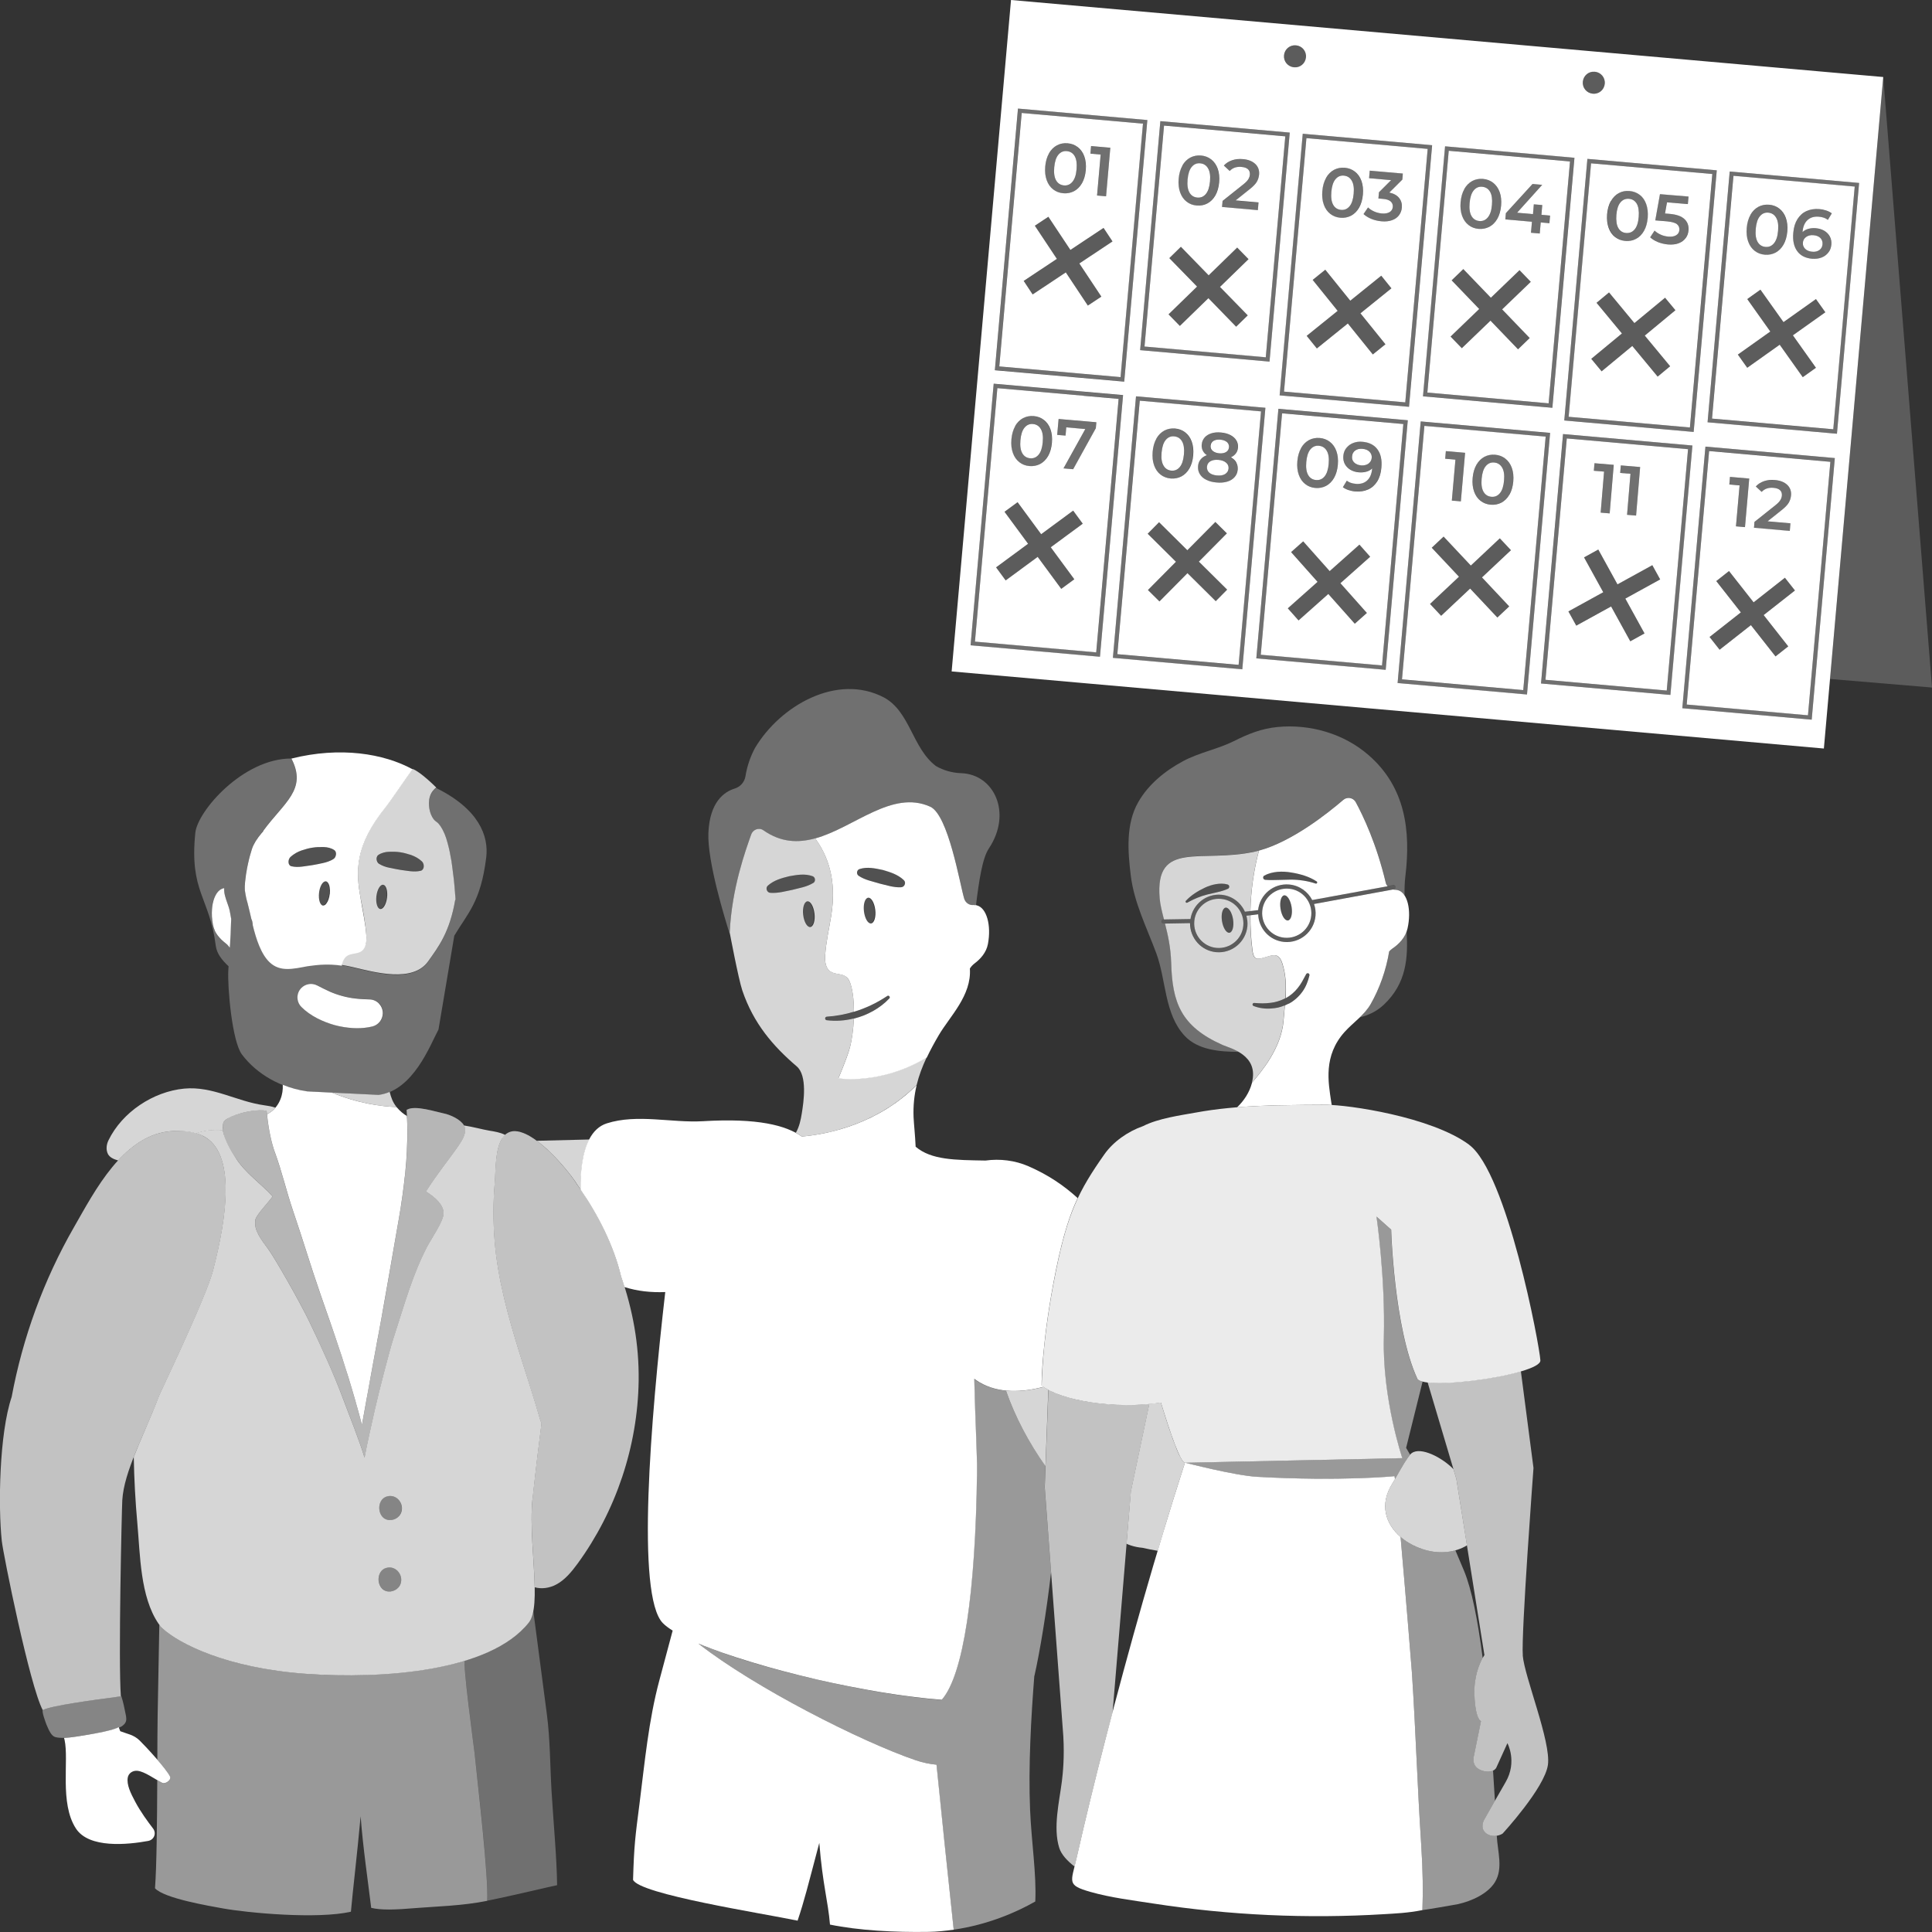 <svg viewBox="0 0 300 300" xmlns="http://www.w3.org/2000/svg"><rect x="0" y="0" width="300" height="300" fill="#333333" stroke="none"/><g fill="#fff"><path d="m 113.31 144.82 c .33 -6.94 2.48 -12.79 3.33 -15.22 .27 -.78 1.22 -1.14 1.89 -.67 2.74 1.92 5.42 1.99 8.05 1.26 6.08 -1.68 11.93 -7.6 17.86 -4.93 2.83 1.28 4.62 12.06 5.28 14.28 .19 .63 .79 1.06 1.45 .99 .03 0 .04 -.01 .04 -.01 l .01 -.02 v .04 c .11 -.01 .22 .01 .33 .03 .48 -3.87 .99 -7.3 2 -8.82 3.68 -5.53 .79 -11.53 -4.29 -11.69 -1.4 -.05 -2.76 -.43 -3.93 -1.11 -3.68 -2.78 -4 -8.46 -8.09 -10.66 -7.25 -3.78 -16.07 1.26 -20 7.85 -.73 1.36 -1.24 2.85 -1.49 4.42 -.15 .9 -.8 1.62 -1.67 1.89 -1.58 .48 -3.87 2.02 -4.08 6.87 -.19 4.42 2.58 13.41 3.36 15.85 -.04 -.21 -.06 -.34 -.06 -.34 z" opacity=".3"/><path d="m 151.7 140.58 c -.16 -.04 -.32 -.05 -.48 -.04 0 -.01 0 -.03 0 -.04 l -.01 .02 s -.02 0 -.04 .01 c -.66 .07 -1.26 -.36 -1.45 -.99 -.67 -2.22 -2.45 -13 -5.28 -14.28 -5.93 -2.67 -11.78 3.25 -17.86 4.93 1.82 2.49 3.42 6.22 2.49 12 -.33 2.06 -.81 4.09 -.94 6.17 -.06 .91 .05 1.96 .79 2.48 .73 .51 1.8 .3 2.5 .86 .39 .31 .57 .81 .71 1.29 .33 1.14 .47 2.61 .47 4.12 1.82 -.55 3.55 -1.37 5.18 -2.46 .23 -.16 .51 .17 .32 .38 -1.45 1.54 -3.42 2.62 -5.52 3.14 -.07 1.68 -.3 3.34 -.64 4.6 -.44 1.61 -1.76 4.68 -1.76 4.68 s 6.59 1.07 13.74 -3.25 c .53 -1.12 1.14 -2.25 1.85 -3.46 1.7 -2.9 5.12 -6.16 4.83 -10.34 .16 -.27 .39 -.54 .73 -.8 .92 -.69 1.82 -1.69 2.07 -3 .56 -2.93 -.2 -5.62 -1.7 -6.01 z m -16.44 2.81 c -.49 .06 -.98 -.79 -1.11 -1.89 s .16 -2.04 .65 -2.1 .98 .79 1.11 1.89 -.16 2.04 -.65 2.1 z m 4.65 -5.61 c -1.23 .04 -2.27 -.34 -3.36 -.59 -1.11 -.35 -2.2 -.52 -3.21 -1.19 -.41 -.26 -.32 -.93 .14 -1.06 1.22 -.38 2.42 -.1 3.61 .15 1.15 .34 2.32 .69 3.25 1.57 .42 .38 .12 1.12 -.44 1.11 z"/><path d="m 130.18 167.43 s 1.32 -3.07 1.76 -4.68 c .35 -1.26 .57 -2.92 .64 -4.6 -1.39 .35 -2.83 .45 -4.22 .27 -.15 -.03 -.26 -.17 -.23 -.32 .02 -.13 .13 -.22 .25 -.23 1.46 -.09 2.87 -.36 4.22 -.77 0 -1.51 -.14 -2.98 -.47 -4.12 -.14 -.48 -.33 -.97 -.71 -1.29 -.69 -.56 -1.77 -.35 -2.5 -.86 -.74 -.52 -.85 -1.57 -.79 -2.48 .14 -2.08 .61 -4.12 .94 -6.17 .93 -5.79 -.67 -9.51 -2.49 -12 -2.64 .73 -5.31 .66 -8.05 -1.26 -.68 -.47 -1.62 -.11 -1.89 .67 -.85 2.43 -3.01 8.28 -3.33 15.22 0 0 1.34 7.13 1.95 8.97 1.74 5.16 4.81 8.69 8.46 11.81 1.67 1.43 1.08 5.49 .78 7.31 -.15 .93 -.36 2.02 -.92 3 .34 .18 .66 .38 .94 .58 .25 -.02 .52 -.05 .79 -.08 .05 -.01 .09 -.01 .14 -.02 .25 -.03 .5 -.06 .76 -.1 .08 -.01 .17 -.03 .25 -.04 .24 -.04 .49 -.08 .74 -.12 .11 -.02 .23 -.04 .35 -.07 .24 -.05 .47 -.09 .71 -.14 .15 -.03 .3 -.07 .45 -.1 .23 -.05 .45 -.1 .68 -.16 .2 -.05 .41 -.11 .62 -.17 .23 -.06 .46 -.13 .69 -.2 .35 -.1 .7 -.21 1.05 -.33 .15 -.05 .29 -.11 .44 -.16 .27 -.1 .54 -.19 .82 -.3 .16 -.06 .33 -.13 .49 -.2 .26 -.11 .52 -.22 .78 -.33 .17 -.08 .34 -.16 .51 -.24 .26 -.12 .52 -.24 .77 -.37 .17 -.09 .35 -.18 .52 -.27 .26 -.14 .51 -.28 .77 -.42 .17 -.1 .35 -.2 .52 -.31 .26 -.16 .51 -.32 .77 -.48 .17 -.11 .34 -.22 .51 -.34 .26 -.18 .52 -.37 .78 -.56 .16 -.12 .32 -.23 .48 -.36 .28 -.22 .56 -.45 .83 -.68 .13 -.11 .27 -.22 .4 -.34 .4 -.36 .8 -.73 1.2 -1.12 .35 -1.45 .88 -2.86 1.57 -4.32 -7.16 4.32 -13.74 3.25 -13.74 3.25 z m -4.36 -23.48 c -.49 .06 -.98 -.79 -1.11 -1.89 s .16 -2.04 .65 -2.1 .98 .79 1.11 1.89 -.16 2.04 -.65 2.1 z m .45 -6.84 c -1.04 .63 -2.13 .77 -3.25 1.07 -1.1 .21 -2.15 .54 -3.38 .46 -.56 -.01 -.83 -.77 -.4 -1.13 .96 -.85 2.15 -1.16 3.31 -1.45 1.2 -.21 2.41 -.44 3.62 -.01 .46 .16 .52 .83 .1 1.07 z" opacity=".8"/><path d="m 138.1 155.02 c -2.42 2.56 -6.26 3.88 -9.74 3.41 -.15 -.03 -.26 -.17 -.23 -.32 .02 -.13 .13 -.22 .25 -.23 3.42 -.22 6.56 -1.33 9.4 -3.23 .23 -.16 .51 .17 .32 .38 z" opacity=".15"/><ellipse cx="135.04" cy="141.39" opacity=".15" rx=".89" ry="2.01" transform="matrix(.993 -.114 .114 .993 -15.29 16.38)"/><ellipse cx="125.59" cy="141.96" opacity=".15" rx=".89" ry="2.01" transform="matrix(.993 -.114 .114 .993 -15.42 15.3)"/><path d="m 126.27 137.11 c -1.04 .63 -2.13 .77 -3.25 1.07 -1.1 .21 -2.15 .54 -3.38 .46 -.56 -.01 -.83 -.77 -.4 -1.13 .96 -.85 2.15 -1.16 3.31 -1.45 1.2 -.21 2.41 -.44 3.62 -.01 .46 .16 .52 .83 .1 1.07 z" opacity=".15"/><path d="m 133.5 134.94 c 1.22 -.38 2.42 -.1 3.61 .15 1.15 .34 2.32 .69 3.25 1.57 .42 .38 .12 1.12 -.44 1.11 -1.23 .04 -2.27 -.34 -3.36 -.59 -1.11 -.35 -2.2 -.52 -3.21 -1.19 -.41 -.26 -.32 -.93 .14 -1.06 z" opacity=".15"/><path d="m 67.75 122.35 c -1.85 1.24 -1.18 4.51 -.04 5.25 1.81 1.18 2.65 6.47 3.02 12.25 l -.05 -.08 c -.88 5.07 -2.64 7.35 -4.21 9.57 -2.38 3.36 -8.32 1.69 -11.7 .89 -2.38 -.56 -4.21 -.69 -7.04 -.27 -2.22 .41 -4.23 .93 -5.87 -.62 -1.36 -1.29 -2.1 -3.65 -2.62 -5.78 0 -.3 -.07 -.62 -.23 -.97 -.18 -.78 -.33 -1.49 -.49 -2.07 -.02 -.12 -.05 -.24 -.09 -.36 -.41 -1.45 -.41 -2.23 -.41 -2.23 -.05 .07 0 -2.67 1.1 -6.12 .25 -.8 .81 -1.63 1.49 -2.45 3.28 -4.67 7.19 -6.63 4.62 -11.58 -7.51 0 -14.56 8.18 -14.9 11.53 -.94 9.21 2.21 9.95 3.17 17.52 .16 1.29 1.02 2.3 1.99 3.21 l -.04 .66 c -.14 2.55 .58 10.99 2.11 13.03 2.35 3.13 6.13 5.21 10.15 5.75 l 11.12 .55 c 5.37 -.73 7.95 -7.73 9.26 -10.17 l 2.45 -14.56 c 2.07 -3.49 4.11 -5.22 4.96 -12.15 .41 -3.34 -1.13 -7.5 -7.77 -10.79 z m -32.09 24.8 c -.15 -.24 -.35 -.47 -.65 -.7 -.87 -.66 -1.72 -1.59 -1.96 -2.83 -.53 -2.76 .19 -5.29 1.6 -5.67 .05 -.01 .09 -.02 .13 -.02 h .02 c -.05 1.26 .59 2.27 .86 3.51 .09 .41 .16 .84 .23 1.26 0 0 -.24 4.46 -.24 4.46 z m 22.18 12.23 c -.75 .18 -1.55 .27 -2.38 .27 -.21 0 -.42 -.01 -.63 -.02 -.97 -.06 -1.92 -.21 -2.84 -.46 s -1.82 -.6 -2.68 -1.04 c -.97 -.5 -1.81 -1.1 -2.48 -1.77 -.82 -.82 -.82 -2.15 -.01 -2.97 .66 -.66 1.65 -.81 2.46 -.38 .69 .36 1.34 .69 2 .98 .6 .27 1.25 .49 1.93 .67 .67 .18 1.34 .31 2 .38 .75 .09 1.5 .12 2.2 .14 .56 .02 1.09 .25 1.48 .66 s .6 .95 .58 1.52 c -.03 .95 -.69 1.78 -1.62 2.01 z" fill-rule="evenodd" opacity=".3"/><path d="m 58.85 170.02 l -7.29 -.36 c 3.97 1.67 7.73 2.16 10.02 2.24 -.59 -.72 -.88 -1.55 -1.07 -2.35 -.52 .22 -1.08 .38 -1.67 .46 z" opacity=".8"/><path d="m 33.34 144.49 c .13 .27 .28 .53 .46 .76 .09 .12 .18 .23 .28 .34 .19 .22 .4 .42 .61 .6 .11 .09 .22 .18 .32 .26 .15 .12 .28 .23 .38 .35 .11 .12 .19 .23 .27 .35 s .24 -4.46 .24 -4.46 c -.08 -.42 -.14 -.85 -.23 -1.26 -.1 -.46 -.26 -.89 -.41 -1.32 -.25 -.71 -.49 -1.4 -.45 -2.19 -.01 0 -.02 0 -.02 0 -.05 .01 -.09 .01 -.13 .02 -.18 .05 -.34 .13 -.5 .24 -.15 .11 -.3 .25 -.42 .42 -.06 .08 -.13 .17 -.18 .27 -.17 .29 -.32 .63 -.42 1.01 -.04 .13 -.07 .26 -.1 .4 -.06 .27 -.1 .56 -.12 .87 -.06 .76 -.02 1.6 .15 2.46 .06 .31 .16 .6 .28 .87 z"/><ellipse cx="50.37" cy="138.72" opacity=".15" rx="1.89" ry=".84" transform="matrix(.114 -.993 .993 .114 -93.21 172.88)"/><ellipse cx="59.27" cy="139.26" opacity=".15" rx="1.89" ry=".84" transform="matrix(.114 -.993 .993 .114 -85.85 182.2)"/><path d="m 70.67 138.89 c 0 -.06 -.01 -.12 -.01 -.18 -.02 -.29 -.05 -.58 -.07 -.87 -.01 -.08 -.02 -.17 -.02 -.25 -.03 -.27 -.05 -.54 -.08 -.81 -.01 -.1 -.02 -.19 -.03 -.28 -.03 -.26 -.06 -.51 -.09 -.76 -.01 -.1 -.03 -.2 -.04 -.3 -.03 -.24 -.06 -.48 -.09 -.72 -.01 -.1 -.03 -.19 -.04 -.29 -.03 -.23 -.07 -.47 -.1 -.7 0 0 0 0 0 -.01 -.08 -.47 -.16 -.92 -.25 -1.35 -.03 -.14 -.06 -.29 -.09 -.43 s -.07 -.27 -.1 -.41 c -.04 -.15 -.07 -.3 -.11 -.44 -.03 -.13 -.07 -.24 -.1 -.36 -.04 -.14 -.08 -.28 -.12 -.41 -.04 -.11 -.07 -.22 -.11 -.33 -.05 -.13 -.09 -.26 -.14 -.38 -.04 -.1 -.08 -.19 -.12 -.28 -.05 -.12 -.1 -.23 -.16 -.34 -.04 -.08 -.08 -.16 -.12 -.24 -.06 -.11 -.12 -.2 -.18 -.3 -.04 -.06 -.08 -.13 -.12 -.19 -.07 -.1 -.14 -.18 -.21 -.27 -.04 -.04 -.07 -.09 -.11 -.13 -.11 -.11 -.23 -.21 -.35 -.29 -.14 -.09 -.28 -.23 -.4 -.39 -.31 -.41 -.55 -1.01 -.65 -1.66 -.04 -.26 -.06 -.53 -.06 -.8 .01 -.67 .18 -1.34 .57 -1.86 .08 -.11 .17 -.2 .26 -.3 s .2 -.18 .32 -.26 c 0 0 -2.36 -2.4 -3.7 -2.91 -.96 1.32 -3.63 5.23 -4.04 5.73 -5.02 6.16 -4.77 10.22 -4.02 14.3 .36 1.93 .76 3.86 .89 5.82 .06 .85 -.04 1.85 -.75 2.34 -.69 .48 -1.7 .28 -2.35 .81 -.37 .3 -.54 .76 -.67 1.21 -.02 .07 -.04 .16 -.05 .23 .55 .09 1.12 .2 1.72 .34 3.38 .8 9.32 2.47 11.7 -.89 1.58 -2.22 3.34 -4.49 4.21 -9.57 l .05 .08 c -.02 -.32 -.04 -.64 -.07 -.96 z m -10.57 .47 c -.12 1.04 -.59 1.84 -1.05 1.79 -.23 -.03 -.41 -.26 -.52 -.62 s -.15 -.84 -.09 -1.36 c .12 -1.04 .59 -1.84 1.05 -1.79 .4 .05 .66 .73 .64 1.6 0 .12 -.01 .25 -.03 .38 z m 5.61 -4.47 c -.08 .17 -.21 .28 -.36 .32 h -.01 c -.57 .14 -1.11 .12 -1.64 .07 -.54 -.08 -1.07 -.13 -1.6 -.22 -.53 -.08 -1.07 -.21 -1.6 -.31 -.27 -.05 -.54 -.12 -.81 -.22 s -.55 -.22 -.84 -.4 l -.01 -.01 c -.29 -.19 -.44 -.65 -.33 -1.02 .05 -.14 .12 -.26 .22 -.33 .26 -.19 .54 -.3 .82 -.38 s .56 -.12 .85 -.13 c .57 -.02 1.14 -.02 1.72 .07 .57 .08 1.15 .25 1.72 .43 .57 .21 1.13 .49 1.66 .98 .3 .27 .39 .79 .22 1.15 z" opacity=".8"/><path d="m 56 139.48 c -.75 -4.08 -1 -8.15 4.02 -14.3 .41 -.5 3.08 -4.41 4.04 -5.73 -4.48 -2.44 -11.21 -3.56 -18.81 -1.66 2.5 4.83 -1.17 6.82 -4.4 11.26 .01 0 .03 0 .04 .01 -.09 .1 -.18 .21 -.27 .31 -.17 .21 -.33 .41 -.49 .62 -.01 .02 -.02 .03 -.03 .04 -.04 .06 -.08 .11 -.11 .17 -.1 .13 -.19 .27 -.28 .4 -.04 .07 -.07 .13 -.11 .2 -.04 .06 -.07 .12 -.1 .18 -.04 .08 -.09 .16 -.13 .24 -.1 .2 -.18 .39 -.24 .59 0 .01 -.01 .01 -.01 .02 -.11 .35 -.21 .69 -.3 1.02 -.01 .05 -.03 .1 -.04 .14 -.08 .31 -.16 .61 -.22 .91 -.01 .06 -.03 .11 -.04 .16 -.06 .29 -.12 .56 -.17 .83 -.01 .04 -.01 .08 -.02 .12 -.05 .27 -.09 .53 -.13 .77 v .01 c -.02 .16 -.04 .31 -.06 .46 -.01 .06 -.01 .11 -.02 .16 -.01 .09 -.02 .18 -.03 .26 -.01 .05 -.01 .1 -.02 .16 -.01 .07 -.01 .14 -.02 .21 0 .05 -.01 .09 -.01 .14 -.01 .06 -.01 .12 -.01 .18 0 .04 -.01 .08 -.01 .11 0 .05 -.01 .1 -.01 .14 v .09 .1 .06 .07 .03 c 0 .02 .01 .03 .01 .03 v .03 .03 .07 .05 c 0 .03 .01 .07 .01 .11 0 .03 .01 .05 .01 .08 .01 .04 .01 .09 .02 .14 .01 .04 .01 .07 .02 .11 l .03 .18 c .01 .04 .01 .08 .02 .13 .01 .08 .03 .16 .05 .25 .01 .04 .02 .08 .02 .12 .03 .13 .06 .27 .1 .43 s .08 .33 .14 .51 c .03 .1 .05 .2 .07 .29 .01 .02 .01 .04 .02 .07 .15 .58 .31 1.29 .49 2.07 .08 .17 .14 .34 .17 .5 v .03 c .04 .15 .05 .3 .05 .45 .52 2.13 1.26 4.48 2.62 5.78 1.64 1.55 3.65 1.03 5.87 .62 .32 -.05 .62 -.09 .92 -.12 .09 -.01 .17 -.02 .26 -.03 l .63 -.06 c .08 -.01 .17 -.01 .25 -.02 .27 -.02 .53 -.03 .79 -.03 h .04 c .24 0 .48 0 .72 .01 .08 0 .16 .01 .24 .01 .18 .01 .35 .02 .53 .04 .08 .01 .16 .01 .24 .02 .24 .03 .47 .06 .71 .09 h .01 c .02 -.08 .03 -.16 .05 -.23 .13 -.45 .31 -.92 .67 -1.21 .65 -.53 1.67 -.33 2.35 -.81 .7 -.49 .8 -1.48 .75 -2.34 -.13 -1.96 -.57 -3.88 -.89 -5.82 z m -4.8 -.66 c -.07 .6 -.25 1.11 -.49 1.43 -.07 .1 -.14 .19 -.22 .25 -.11 .08 -.23 .12 -.34 .11 -.46 -.05 -.73 -.94 -.61 -1.98 .1 -.86 .44 -1.55 .82 -1.73 .08 -.04 .15 -.06 .23 -.05 .21 .02 .37 .22 .49 .52 .05 .13 .09 .27 .11 .43 .05 .3 .06 .66 .02 1.03 z m .88 -5.78 c -.07 .15 -.17 .26 -.28 .33 l -.01 .01 c -.29 .19 -.57 .31 -.85 .41 s -.55 .17 -.82 .23 c -.54 .11 -1.08 .24 -1.62 .32 -.54 .09 -1.07 .15 -1.61 .23 -.54 .06 -1.08 .08 -1.65 -.06 h -.01 c -.33 -.08 -.51 -.5 -.4 -.95 .05 -.21 .16 -.39 .29 -.51 .54 -.49 1.11 -.78 1.69 -.99 .57 -.19 1.15 -.36 1.73 -.44 .58 -.1 1.16 -.1 1.73 -.09 .29 .01 .57 .04 .85 .12 s .55 .18 .81 .37 .33 .64 .14 1.01 z"/><path d="m 58.75 132.76 c .26 -.19 .54 -.3 .82 -.38 s .56 -.12 .85 -.13 c .57 -.02 1.14 -.02 1.72 .07 .57 .08 1.15 .25 1.72 .43 .57 .21 1.13 .49 1.66 .98 .3 .27 .39 .79 .22 1.15 -.08 .17 -.21 .28 -.36 .32 h -.01 c -.57 .14 -1.11 .12 -1.64 .07 -.54 -.08 -1.07 -.13 -1.6 -.22 -.53 -.08 -1.07 -.21 -1.6 -.31 -.27 -.05 -.54 -.12 -.81 -.22 s -.55 -.21 -.84 -.4 l -.01 -.01 c -.29 -.19 -.44 -.65 -.33 -1.02 .05 -.14 .12 -.26 .22 -.33 z" opacity=".15"/><path d="m 51.78 133.37 c -.29 .19 -.57 .31 -.85 .41 s -.55 .17 -.82 .23 c -.54 .11 -1.08 .24 -1.62 .32 -.54 .09 -1.07 .15 -1.61 .23 -.54 .06 -1.08 .08 -1.65 -.05 h -.01 c -.33 -.08 -.51 -.5 -.4 -.95 .05 -.21 .16 -.39 .29 -.51 .54 -.49 1.11 -.78 1.69 -.99 .57 -.19 1.15 -.36 1.73 -.44 .58 -.1 1.16 -.1 1.73 -.08 .29 .01 .57 .04 .85 .12 s .55 .18 .81 .37 .33 .64 .14 1.01 c -.07 .15 -.17 .26 -.28 .33 l -.01 .01 z" opacity=".15"/><path d="m 58.87 155.85 c -.39 -.41 -.92 -.65 -1.48 -.66 -.7 -.02 -1.45 -.05 -2.2 -.14 -.66 -.07 -1.33 -.2 -2 -.38 -.68 -.18 -1.33 -.41 -1.93 -.67 -.66 -.29 -1.31 -.63 -2 -.98 -.82 -.43 -1.81 -.27 -2.46 .38 -.82 .82 -.81 2.15 .01 2.97 .68 .68 1.51 1.27 2.48 1.77 .87 .44 1.77 .79 2.68 1.04 .92 .25 1.87 .4 2.84 .46 .21 .01 .42 .02 .63 .02 .84 0 1.64 -.09 2.38 -.27 .93 -.23 1.59 -1.06 1.62 -2.01 .02 -.57 -.19 -1.11 -.58 -1.52 z"/><path d="m 78 176.72 c -1.15 1.7 -1.02 5.01 -1.19 6.99 -.25 2.95 -.25 5.93 -.02 8.88 .47 5.99 2.11 11.85 3.91 17.64 1.05 3.37 2.15 6.72 3.12 10.06 .07 .23 .15 .48 .26 .72 -.43 3.35 -.88 6.99 -1.31 10.98 -.02 .2 -.04 .4 -.07 .59 -.46 4.22 .26 9.72 .33 13.89 1.07 .31 2.3 .12 3.31 -.41 1.39 -.73 2.41 -1.99 3.34 -3.25 5.98 -8.19 9.34 -18.25 9.49 -28.38 .08 -5.75 -.94 -11.09 -2.71 -16.21 -1.21 -5.13 -3.96 -10.32 -6.85 -14.28 -.19 -.33 -.54 -.83 -1 -1.43 -.11 -.14 -.23 -.3 -.35 -.45 -.18 -.23 -.38 -.47 -.59 -.72 -.12 -.14 -.24 -.28 -.36 -.42 -.36 -.42 -.75 -.84 -1.15 -1.26 -.54 -.57 -1.12 -1.13 -1.71 -1.64 -.52 -.45 -1.04 -.86 -1.56 -1.21 -.19 -.13 -.38 -.25 -.57 -.36 -.46 -.27 -.91 -.48 -1.35 -.62 -.09 -.03 -.18 -.05 -.26 -.08 -.22 -.06 -.44 -.09 -.65 -.1 -.02 0 -.03 0 -.05 -.01 -.48 -.02 -.92 .1 -1.31 .36 -.1 .06 -.19 .14 -.28 .22 -.15 .14 -.3 .3 -.43 .49 z" opacity=".7"/><path d="m 36.64 179.85 c 1.5 2.34 3.97 3.98 5.7 5.94 -.83 1.12 -2.54 2.86 -2.68 3.64 -.3 1.63 1.09 3.29 1.95 4.45 1.11 1.52 4.97 8.29 6.46 11.4 1.79 3.75 3.77 8.07 5.23 11.97 1 2.67 2.49 6.37 3.32 9.09 .31 -1.82 1.25 -5.92 1.62 -7.57 .61 -2.68 2.28 -9.17 2.85 -10.92 1.79 -5.54 2.97 -9.88 5.26 -14.3 .56 -1.08 2.51 -3.89 2.54 -5.11 s -1.13 -2.43 -2.74 -3.42 c 1.67 -2.68 3.63 -5.04 5.05 -7.11 .54 -.79 1.11 -1.67 1.03 -2.63 -.02 -.18 -.09 -.35 -.18 -.52 -.53 -.95 -2.15 -1.67 -3.15 -1.87 -1.15 -.23 -4.41 -1.3 -5.65 -.6 -.03 .02 -.08 .02 -.11 .04 .04 .45 .06 .92 .08 1.39 .22 4.5 -.27 9.73 -1.26 15.42 -.87 5 -2.5 14.51 -3.16 17.94 -.6 3.11 -2.49 13.57 -2.59 14.2 -2.26 -8.6 -4.62 -15 -6.46 -20.3 -1.64 -4.74 -2.61 -8.13 -4.28 -13.02 -.98 -2.87 -1.74 -6.15 -2.79 -9 -.56 -1.51 -1.05 -3.84 -1.28 -6.48 h -.01 c -2.03 -.41 -6.47 .84 -6.7 1.86 -.08 .36 -.09 .72 -.07 1.07 .11 1.62 1.2 3.17 2.01 4.44 z" opacity=".4"/><path d="m 59.75 235.83 c .81 .48 1.96 .1 2.42 -.72 .78 -1.4 -.48 -3.21 -2.11 -2.75 -1.48 .43 -1.55 2.73 -.31 3.46 z" opacity=".4"/><path d="m 59.65 246.93 c .81 .48 1.96 .1 2.42 -.72 .78 -1.4 -.48 -3.21 -2.11 -2.75 -1.48 .43 -1.55 2.73 -.31 3.46 z" opacity=".4"/><path d="m 18.44 268.2 c .08 .21 .15 .41 .23 .62 1.12 .44 2.07 .53 3.01 1.44 .99 .96 4.22 4.48 4.74 5.63 .22 .48 -.74 1.2 -1.23 .95 -1.26 -.63 -2.69 -1.74 -3.84 -1.87 -.73 -.08 -1.39 .37 -1.51 1.04 -.2 1.12 .44 2.42 1.16 3.77 .8 1.51 1.92 3.05 2.76 4.14 .57 .74 .17 1.77 -.76 1.94 -3.16 .58 -9.18 1.2 -11.21 -1.93 -2.57 -3.95 -1.06 -10.53 -1.76 -13.74 -.02 -.11 -.06 -.22 -.09 -.33 1.1 -.04 2.43 -.29 3.86 -.52 .85 -.14 3.79 -.66 4.64 -1.15 z"/><path d="m 18.76 263.39 c .02 0 .05 -.01 .08 -.01 .28 .83 .5 1.94 .68 2.84 .17 .86 .16 1.3 -.61 1.84 -.03 .02 -.07 .04 -.1 .05 -.88 .51 -3.94 1.06 -4.82 1.2 -1.48 .24 -2.87 .5 -4.01 .54 -.53 .02 -1 -.01 -1.4 -.12 -.58 -.16 -.96 -.97 -1.35 -1.9 -.1 -.24 -.81 -2.14 -.57 -2.3 h .01 c 1.24 -.69 7.77 -1.55 12.1 -2.13 z" opacity=".4"/><path d="m 82.71 232.58 c .02 -.2 .04 -.4 .07 -.59 .43 -3.99 .88 -7.63 1.31 -10.98 -.11 -.24 -.19 -.48 -.26 -.72 -.96 -3.34 -2.07 -6.69 -3.12 -10.06 -1.8 -5.79 -3.44 -11.65 -3.91 -17.64 -.23 -2.95 -.23 -5.93 .02 -8.88 .17 -1.99 .04 -5.3 1.19 -6.99 .13 -.2 .28 -.35 .43 -.49 -.77 -.4 -1.65 -.53 -2.49 -.67 -1.02 -.17 -2.46 -.58 -3.91 -.8 .09 .17 .16 .34 .18 .52 .08 .96 -.49 1.83 -1.03 2.63 -1.42 2.07 -3.38 4.43 -5.05 7.11 1.61 .99 2.77 2.19 2.74 3.42 -.03 1.22 -1.98 4.03 -2.54 5.11 -2.29 4.42 -3.47 8.77 -5.26 14.3 -.57 1.75 -2.24 8.24 -2.85 10.92 -.37 1.65 -1.31 5.76 -1.62 7.57 -.83 -2.73 -2.32 -6.42 -3.32 -9.09 -1.45 -3.9 -3.43 -8.22 -5.23 -11.97 -1.49 -3.11 -5.35 -9.88 -6.46 -11.4 -.86 -1.17 -2.25 -2.83 -1.95 -4.45 .14 -.78 1.85 -2.51 2.68 -3.64 -1.73 -1.95 -4.21 -3.6 -5.7 -5.94 -.89 -1.39 -1.73 -2.71 -2.04 -4.36 -1.58 -.13 -2.94 .06 -4.14 .47 .39 .12 .76 .26 1.09 .43 5.12 2.61 3.7 12.55 1.55 20.84 -.76 2.94 -4.05 10.22 -8.37 19.45 -1.33 3.49 -2.82 6.66 -3.95 9.55 .06 3.46 .25 6.91 .56 10.35 .44 4.84 .43 11.34 3.27 15.52 .21 .31 .43 .58 .67 .79 2.46 2.26 9.81 6.13 22.27 7.02 11.81 .84 28.51 -.32 34.57 -7.95 .52 -.65 .77 -1.74 .87 -3.1 .05 -.72 .07 -1.52 .05 -2.38 -.08 -4.17 -.79 -9.67 -.33 -13.89 z m -20.64 13.63 c -.46 .82 -1.61 1.19 -2.42 .72 -1.24 -.73 -1.17 -3.03 .31 -3.46 1.62 -.47 2.89 1.35 2.11 2.75 z m .11 -11.1 c -.46 .82 -1.61 1.19 -2.42 .72 -1.24 -.73 -1.17 -3.03 .31 -3.46 1.62 -.47 2.89 1.35 2.11 2.75 z" opacity=".8"/><path d="m 31.55 176.39 c -1.25 -.64 -2.9 -.92 -5.04 -.74 -7.41 .61 -11.8 9.3 -15.03 14.92 -4.68 8.15 -7.95 17.11 -9.67 26.35 -1.93 5.71 -2.11 17.01 -1.53 22.38 .23 2.09 4.34 22.48 6.36 26.25 0 0 0 -.01 .01 -.01 h .01 c 1.24 -.69 7.77 -1.55 12.1 -2.13 h .01 c -.41 -5.34 .14 -29.14 .22 -30.46 .27 -4.47 3.28 -9.82 5.74 -16.26 4.32 -9.23 7.61 -16.5 8.37 -19.45 2.15 -8.29 3.57 -18.23 -1.55 -20.84 z" opacity=".7"/><path d="m 86.51 292.73 c -.07 -4.5 -.53 -9.16 -.86 -14.52 -.24 -3.96 -.21 -8.06 -.73 -12 0 0 -2.11 -16.08 -2.11 -16.08 -.14 .76 -.36 1.39 -.7 1.81 -2.17 2.74 -5.72 4.63 -9.91 5.91 -.01 0 -.02 .02 -.03 .05 -.27 .92 1.46 13.65 1.54 14.45 .57 5.48 2.16 18.93 1.94 22.79 4.28 -.85 10.07 -2.28 10.86 -2.41 z" opacity=".3"/><path d="m 41.46 173.01 c .24 2.4 .7 4.51 1.22 5.92 0 .01 .01 .02 .01 .02 1.05 2.85 1.81 6.12 2.79 9 1.67 4.89 2.64 8.29 4.28 13.02 .23 .66 .47 1.34 .71 2.04 .49 1.4 1.01 2.88 1.54 4.45 1.34 3.93 2.79 8.44 4.2 13.82 .01 -.06 .03 -.21 .07 -.42 .01 -.07 .03 -.15 .04 -.24 .12 -.71 .34 -1.89 .59 -3.29 .06 -.35 .13 -.71 .2 -1.08 .1 -.56 .21 -1.14 .31 -1.72 .07 -.39 .14 -.78 .21 -1.17 .14 -.78 .28 -1.56 .42 -2.29 .03 -.18 .07 -.37 .1 -.54 .1 -.54 .19 -1.04 .28 -1.51 .03 -.16 .06 -.31 .08 -.45 .11 -.59 .2 -1.09 .28 -1.48 .12 -.64 .28 -1.5 .46 -2.5 .66 -3.67 1.63 -9.28 2.34 -13.37 .13 -.75 .25 -1.44 .36 -2.06 v -.01 c .2 -1.13 .37 -2.23 .52 -3.32 .02 -.16 .05 -.32 .07 -.48 .14 -1.04 .26 -2.07 .37 -3.07 .02 -.17 .03 -.34 .05 -.51 .1 -1.01 .17 -2 .22 -2.97 .01 -.11 .01 -.21 .01 -.32 .05 -1.01 .07 -2 .07 -2.95 -.01 -.61 -.02 -1.21 -.05 -1.8 -.01 -.15 -.02 -.29 -.03 -.44 -.48 -.28 -1.05 -.73 -1.61 -1.39 -2.29 -.08 -6.05 -.57 -10.02 -2.24 l -3.83 -.19 c -1.31 -.18 -2.59 -.53 -3.81 -1.02 .01 .18 .01 .37 0 .56 -.06 1.49 -.83 3.23 -2.46 4.01 z"/><path d="m 36.64 179.85 c 1.5 2.34 3.97 3.98 5.7 5.94 -.83 1.12 -2.54 2.86 -2.68 3.64 -.3 1.63 1.09 3.29 1.95 4.45 1.11 1.52 4.97 8.29 6.46 11.4 1.79 3.75 3.77 8.07 5.23 11.97 1 2.67 2.49 6.37 3.32 9.09 .31 -1.82 1.25 -5.92 1.62 -7.57 .61 -2.68 2.28 -9.17 2.85 -10.92 1.79 -5.54 2.97 -9.88 5.26 -14.3 .56 -1.08 2.51 -3.89 2.54 -5.11 s -1.13 -2.43 -2.74 -3.42 c 1.67 -2.68 3.63 -5.04 5.05 -7.11 .54 -.79 1.11 -1.67 1.03 -2.63 -.02 -.18 -.09 -.35 -.18 -.52 -.53 -.95 -2.15 -1.67 -3.15 -1.87 -1.15 -.23 -4.41 -1.3 -5.65 -.6 -.03 .02 -.08 .02 -.11 .04 .04 .45 .06 .92 .08 1.39 .22 4.5 -.27 9.73 -1.26 15.42 -.87 5 -2.5 14.51 -3.16 17.94 -.6 3.11 -2.49 13.57 -2.59 14.2 -2.26 -8.6 -4.62 -15 -6.46 -20.3 -1.64 -4.74 -2.61 -8.13 -4.28 -13.02 -.98 -2.87 -1.74 -6.15 -2.79 -9 -.56 -1.51 -1.05 -3.84 -1.28 -6.48 h -.01 c -2.03 -.41 -6.47 .84 -6.7 1.86 -.08 .36 -.09 .72 -.07 1.07 .11 1.62 1.2 3.17 2.01 4.44 z" opacity=".4"/><path d="m 73.71 272.36 c -.09 -.83 -1.93 -14.38 -1.51 -14.5 -7.5 2.29 -17.08 2.58 -24.66 2.04 -12.46 -.89 -19.81 -4.76 -22.27 -7.02 -.18 -.17 -.36 -.38 -.53 -.61 -.14 8.03 -.22 11.46 -.26 14.06 -.03 1.75 -.04 4.19 -.05 6.92 .92 1.06 1.74 2.11 1.99 2.65 .22 .48 -.74 1.2 -1.23 .95 -.25 -.13 -.51 -.27 -.77 -.42 -.03 6.37 -.09 13.4 -.35 16.78 1.43 1.58 8.49 2.75 10.56 3.13 3.9 .7 14.65 1.7 19.86 .51 .28 -3.18 .96 -8.81 1.51 -14.82 .36 4.83 1.13 10 1.64 14.22 1.53 .36 3.48 .33 7.36 0 2.22 -.19 6.84 -.31 10.65 -1.09 .21 -3.86 -1.38 -17.31 -1.94 -22.79 z" opacity=".5"/><path d="m 216.18 147.32 c -.21 .14 -.36 .28 -.48 .43 -.48 2.95 -1.47 5.73 -2.87 8.17 -.45 .78 -1.04 1.43 -1.68 2.05 1.31 -.32 2.57 -.87 3.73 -1.96 3.54 -3.34 3.77 -7.28 3.54 -11.39 -.42 1.2 -1.35 2.11 -2.24 2.71 z" opacity=".3"/><path d="m 218.23 136.03 c .84 -7.06 .01 -13.79 -5.71 -18.77 -3.84 -3.35 -9.11 -4.86 -14.15 -4.37 -2.53 .25 -4.56 1.08 -6.77 2.19 -2.52 1.26 -5.37 1.76 -7.89 3.11 -2.8 1.5 -5.37 3.59 -6.95 6.34 -1.97 3.42 -1.63 7.69 -1.17 11.45 .52 4.22 2.49 8.08 3.95 12.02 1.56 4.18 1.24 9.45 4.42 12.85 2.03 2.18 5.4 2.48 8.38 2.48 -.98 -.57 -2.01 -.87 -2.51 -1.09 -6.52 -2.9 -7.78 -6.64 -7.96 -12.74 -.07 -2.41 -.52 -4.38 -.96 -6.1 h -.23 c -.01 0 -.02 0 -.04 0 -.16 -.02 -.29 -.15 -.29 -.32 0 -.18 .14 -.33 .32 -.33 h .08 c -.31 -1.22 -.59 -2.31 -.67 -3.32 -.73 -9.09 6.47 -5.36 14.77 -7.21 .21 -.05 .43 -.1 .64 -.16 5.18 -1.4 10.75 -5.85 13.09 -7.87 .61 -.53 1.55 -.36 1.94 .35 1.13 2.09 3.24 6.46 4.66 12.52 .05 .21 .15 .39 .28 .54 l .86 -.16 c .18 -.03 .35 .09 .38 .26 .03 .18 -.08 .35 -.26 .38 l -.14 .03 c .12 .02 .23 .05 .35 .04 v .02 c .15 0 .3 .01 .44 .05 .4 .12 .74 .41 1.01 .83 -.02 -1.02 .01 -2.03 .13 -3.04 z" opacity=".3"/><path d="m 184.86 142.69 c .37 -2.3 2.46 -3.97 4.81 -3.75 1.66 .16 3 1.21 3.64 2.63 l .84 -.1 c .08 -3.17 .52 -6.32 1.33 -9.39 -.21 .06 -.43 .11 -.64 .16 -8.3 1.85 -15.51 -1.88 -14.77 7.21 .08 1.01 .36 2.1 .67 3.32 l 4.11 -.07 z m -.71 -2.82 c .81 -.87 1.85 -1.52 2.94 -2.03 .55 -.26 1.13 -.45 1.72 -.55 s 1.21 -.12 1.81 .05 c .19 .05 .3 .25 .25 .44 -.03 .1 -.1 .19 -.19 .23 h -.01 c -.54 .25 -1.07 .39 -1.61 .52 l -1.6 .37 c -1.07 .27 -2.09 .7 -3.09 1.26 -.09 .05 -.2 .02 -.25 -.07 -.04 -.07 -.03 -.16 .03 -.22 z" opacity=".8"/><path d="m 199.01 156.3 c -.01 0 -.02 .01 -.03 .01 -.17 .05 -.34 .1 -.51 .14 -.16 .04 -.33 .07 -.5 .09 -.03 .01 -.06 .01 -.1 .01 -.16 .02 -.33 .04 -.49 .05 -.93 .07 -1.87 -.05 -2.73 -.39 -.13 -.05 -.19 -.19 -.14 -.32 .04 -.1 .14 -.16 .25 -.15 h .01 c .43 .04 .85 .05 1.27 .06 .42 -.01 .84 -.02 1.25 -.08 .2 -.03 .41 -.06 .61 -.1 .19 -.04 .38 -.09 .57 -.15 .01 0 .01 0 .02 -.01 .39 -.12 .76 -.28 1.11 -.46 .11 -1.86 .07 -3.7 -.52 -5.45 -.16 -.48 -.41 -1 -.89 -1.17 -.35 -.12 -.74 -.02 -1.1 .07 -.47 .12 -1.59 .56 -2.05 .38 -.44 -.18 -.54 -.93 -.59 -1.33 -.23 -1.78 -.32 -3.58 -.31 -5.38 l -.6 .07 c .14 .51 .21 1.06 .16 1.62 -.23 2.46 -2.41 4.27 -4.87 4.04 -2.33 -.22 -4.06 -2.21 -4.04 -4.51 l -3.89 .07 c .44 1.72 .89 3.69 .96 6.1 .18 6.11 1.45 9.84 7.96 12.74 1.21 .54 5.69 1.54 4.58 5.86 1.32 -1.53 4.55 -5.3 4.89 -9.63 .06 -.78 .14 -1.57 .21 -2.36 -.17 .07 -.34 .13 -.51 .18 z" opacity=".8"/><path d="m 189.61 139.58 c -2.1 -.2 -3.97 1.35 -4.16 3.45 -.2 2.1 1.35 3.97 3.45 4.16 s 3.97 -1.35 4.16 -3.45 c .2 -2.1 -1.35 -3.97 -3.45 -4.16 z m 1.3 5.26 c -.47 .07 -.99 -.74 -1.16 -1.82 s .09 -2.01 .56 -2.08 .99 .74 1.16 1.82 -.09 2.01 -.56 2.08 z" opacity=".8"/><path d="m 216.7 137.72 c -.03 -.18 -.2 -.29 -.38 -.26 l -12.56 2.3 c -.68 -1.31 -1.98 -2.26 -3.55 -2.41 -2.43 -.23 -4.59 1.55 -4.85 3.96 l -2.05 .25 c -.64 -1.42 -1.99 -2.47 -3.64 -2.63 -2.36 -.22 -4.44 1.45 -4.81 3.75 l -4.18 .07 c -.18 0 -.32 .15 -.32 .33 0 .17 .13 .3 .29 .32 h .04 l 4.12 -.07 c -.03 2.3 1.7 4.29 4.04 4.51 2.46 .23 4.64 -1.58 4.87 -4.04 .05 -.56 -.01 -1.11 -.16 -1.62 l 1.8 -.22 c .08 2.21 1.77 4.08 4.03 4.29 2.46 .23 4.64 -1.58 4.87 -4.04 .06 -.65 -.03 -1.27 -.23 -1.85 l 12.41 -2.27 c .18 -.03 .29 -.2 .26 -.38 z m -27.8 9.48 c -2.1 -.2 -3.65 -2.06 -3.45 -4.16 s 2.06 -3.65 4.16 -3.45 3.65 2.06 3.45 4.16 -2.06 3.65 -4.16 3.45 z m 10.55 -1.58 c -2.1 -.2 -3.65 -2.06 -3.45 -4.16 s 2.06 -3.65 4.16 -3.45 3.65 2.06 3.45 4.16 -2.06 3.65 -4.16 3.45 z" opacity=".2"/><path d="m 190.31 140.95 c -.48 .07 -.73 1 -.56 2.08 s .68 1.89 1.16 1.82 .73 -1 .56 -2.08 -.68 -1.89 -1.16 -1.82 z" opacity=".15"/><path d="m 199.4 139.04 c -.48 .07 -.73 1 -.56 2.08 s .68 1.89 1.16 1.82 .73 -1 .56 -2.08 -.68 -1.89 -1.16 -1.82 z" opacity=".15"/><path d="m 203.16 151.14 c -.13 -.07 -.3 -.02 -.37 .11 l -.01 .02 c -.41 .76 -.79 1.52 -1.31 2.15 -.52 .64 -1.14 1.17 -1.85 1.56 s -1.5 .63 -2.33 .74 c -.41 .06 -.83 .07 -1.25 .08 -.42 -.01 -.85 -.02 -1.27 -.05 h -.01 c -.11 -.01 -.21 .05 -.25 .15 -.05 .13 .01 .27 .14 .32 .86 .34 1.8 .46 2.73 .39 s 1.87 -.31 2.71 -.76 1.56 -1.11 2.11 -1.87 c .56 -.77 .89 -1.65 1.09 -2.53 .03 -.12 -.03 -.24 -.14 -.3 z" opacity=".15"/><path d="m 196.47 136.63 c .69 .06 1.33 .04 1.98 .02 s 1.3 -.04 1.95 -.05 c 1.31 .01 2.63 .19 3.89 .61 .08 .03 .17 0 .21 -.07 .06 -.09 .03 -.2 -.05 -.26 -.59 -.39 -1.24 -.68 -1.9 -.9 -.67 -.22 -1.36 -.38 -2.06 -.5 s -1.41 -.16 -2.12 -.1 -1.42 .22 -2.05 .59 c -.1 .06 -.17 .16 -.18 .28 -.02 .19 .13 .36 .32 .38 z" opacity=".15"/><path d="m 190.68 138.01 c .09 -.04 .16 -.12 .19 -.23 .05 -.19 -.06 -.39 -.25 -.44 -.6 -.17 -1.22 -.15 -1.81 -.05 s -1.18 .29 -1.72 .55 c -1.1 .5 -2.13 1.16 -2.94 2.03 -.05 .06 -.07 .15 -.03 .22 .05 .09 .16 .12 .25 .07 1 -.56 2.02 -1 3.09 -1.26 l 1.6 -.37 c .53 -.13 1.06 -.26 1.61 -.52 z" opacity=".15"/><path d="m 195.36 141.31 c .27 -2.42 2.42 -4.19 4.85 -3.96 1.57 .15 2.87 1.1 3.55 2.41 l 11.7 -2.14 c -.13 -.16 -.23 -.34 -.28 -.54 -1.43 -6.06 -3.53 -10.43 -4.66 -12.52 -.39 -.71 -1.33 -.88 -1.94 -.35 -2.35 2.02 -7.92 6.47 -13.09 7.87 -.81 3.06 -1.25 6.22 -1.33 9.39 l 1.2 -.15 z m .96 -5.34 c .64 -.37 1.35 -.52 2.05 -.59 .71 -.06 1.42 -.02 2.12 .1 .7 .11 1.39 .27 2.06 .49 s 1.32 .52 1.9 .9 c .09 .06 .11 .17 .05 .26 -.05 .07 -.14 .1 -.21 .07 -1.26 -.42 -2.58 -.61 -3.89 -.61 -.66 .01 -1.3 .03 -1.95 .05 s -1.29 .04 -1.98 -.02 h -.01 c -.19 -.02 -.34 -.19 -.32 -.38 .01 -.12 .08 -.22 .18 -.28 z"/><path d="m 200.16 138 c -2.1 -.2 -3.97 1.35 -4.16 3.45 s 1.35 3.97 3.45 4.16 3.97 -1.35 4.16 -3.45 c .2 -2.1 -1.35 -3.97 -3.45 -4.16 z m -.16 4.93 c -.48 .07 -.99 -.74 -1.16 -1.82 s .09 -2.01 .56 -2.08 .99 .74 1.16 1.82 -.09 2.01 -.56 2.08 z"/><path d="m 236.46 257.06 c -.27 -3.32 1.66 -29.11 1.66 -29.11 l -1.96 -15.03 c -4.09 1.2 -11.25 2.08 -14.48 1.73 l 4.46 14.99 4.36 27.36 s -.11 .16 -.28 .45 c -.47 .86 -1.39 2.89 -1.27 5.77 .16 3.86 1.02 4.03 1.02 4.03 l -1.15 5.65 s -.35 1.54 1.37 2.06 c .8 .24 1.31 .15 1.64 -.01 .38 -.18 .51 -.46 .51 -.46 l 1.73 -3.81 s 1.56 2.86 -.27 6.03 c -.61 1.06 -1.18 2.05 -1.68 2.93 -1 1.75 -1.69 2.98 -1.69 2.98 s -.75 1.38 .47 2.15 c .54 .34 1.08 .36 1.51 .29 .54 -.09 .91 -.34 .91 -.34 s 6.54 -7.09 7.04 -10.68 -3.64 -13.66 -3.91 -16.98 z" opacity=".7"/><path d="m 228.1 177.73 c -5.91 -4.34 -18.84 -6.19 -22.12 -6.17 -6.79 .05 -13.66 -.03 -20.36 1.21 -2.25 .41 -5.76 .88 -8.12 2.09 -2.4 .84 -4.65 2.45 -6.01 4.38 -4 5.68 -5.69 9.12 -7.5 17.99 -2.26 11.04 -2.23 17.93 -2.23 17.93 2.98 2.36 11.52 3.72 18.51 2.64 1.47 4.81 3.04 9.36 3.75 9.34 .01 0 33.73 -.72 33.73 -.72 s -3.11 -9.21 -2.87 -18.65 c .25 -9.44 -1.14 -18.86 -1.14 -18.86 l 2.28 2.03 s .43 15.26 4.06 23.14 c .09 .2 .39 .35 .84 .46 .23 .06 .49 .1 .78 .14 3.22 .36 10.39 -.52 14.48 -1.73 1.83 -.54 3.04 -1.13 3.01 -1.71 -.11 -2.24 -5.17 -29.15 -11.08 -33.49 z" opacity=".9"/><path d="m 167.17 288.55 c 1.39 -6.13 2.88 -12.23 4.45 -18.31 .37 -1.44 .76 -2.87 1.14 -4.31 l 2.85 -34.34 2.86 -13.59 c -5.88 .56 -12.39 -.43 -15.67 -2.19 l -.57 15.15 2.88 38.62 c .19 3.27 -.06 5.72 -.22 7.02 -.4 3.16 -1.4 7.2 -.41 10.34 .33 1.05 1.26 2.03 2.38 2.9 .09 -.37 .2 -.79 .31 -1.27 z" opacity=".7"/><path d="m 200.09 155.85 c -.19 .1 -.38 .19 -.57 .27 -.07 .79 -.14 1.58 -.21 2.36 -.34 4.33 -3.57 8.09 -4.89 9.62 -.01 .02 -.01 .05 -.02 .07 -.39 1.47 -1.22 2.73 -2.3 3.77 4.61 -.37 9.26 -.36 13.88 -.39 .23 0 .51 .01 .82 .03 -.04 -.18 -.08 -.36 -.1 -.54 -.44 -2.99 -1.23 -7.09 2.08 -10.79 1.33 -1.48 3.05 -2.58 4.06 -4.34 1.39 -2.44 2.38 -5.22 2.87 -8.17 .13 -.15 .28 -.29 .48 -.43 1 -.67 2.05 -1.72 2.37 -3.14 .64 -2.85 -.01 -5.51 -1.46 -5.94 -.15 -.04 -.29 -.06 -.44 -.07 -.12 .01 -.24 -.02 -.35 -.04 l -12.27 2.25 c .2 .58 .29 1.2 .23 1.85 -.23 2.46 -2.41 4.27 -4.87 4.04 -2.26 -.21 -3.95 -2.08 -4.03 -4.29 l -1.2 .15 c -.02 1.8 .08 3.6 .31 5.38 .05 .4 .15 1.15 .59 1.33 .46 .18 1.58 -.26 2.05 -.38 .36 -.09 .74 -.19 1.1 -.07 .48 .17 .73 .69 .89 1.17 .58 1.76 .63 3.6 .54 5.44 .71 -.38 1.34 -.92 1.85 -1.56 .53 -.64 .9 -1.39 1.32 -2.17 .07 -.13 .24 -.18 .37 -.11 .11 .06 .16 .19 .14 .3 -.21 .88 -.54 1.77 -1.09 2.53 s -1.27 1.42 -2.11 1.87 z"/><path d="m 226.14 229.64 l -.45 -1.51 c -.1 -.1 -.19 -.2 -.29 -.29 -1.99 -1.85 -5.28 -3.36 -6.43 -1.97 -.9 1.09 -2.03 3.31 -2.77 4.49 -2.91 4.63 .31 8.88 5.02 10.29 2.32 .7 4.81 .41 6.57 -.69 l -1.65 -10.33 z" opacity=".8"/><path d="m 83.35 177.14 c .37 .27 .74 .56 1.11 .88 .3 .26 .59 .52 .87 .8 s .57 .56 .84 .84 c .41 .42 .79 .85 1.15 1.26 .12 .14 .24 .28 .36 .42 .07 .08 .13 .16 .2 .24 .13 .16 .27 .33 .39 .48 .11 .14 .22 .27 .32 .41 .01 .01 .02 .03 .04 .04 .46 .6 .81 1.11 1 1.43 .19 .26 .37 .53 .56 .8 -.05 -2.75 .25 -5.72 1.34 -7.8 -2.72 .06 -5.44 .13 -8.16 .2 z" opacity=".8"/><path d="m 162.5 223.38 l .28 -7.57 c -.27 -.14 -.51 -.3 -.73 -.45 -1.9 .49 -3.91 .77 -5.84 .58 1.44 4.14 3.58 8.12 6.13 11.73 l .16 -4.28 z" opacity=".8"/><path d="m 160.63 260.21 c .84 -3.74 1.86 -9.87 2.58 -16.05 l -.99 -13.21 .12 -3.3 c -2.55 -3.61 -4.69 -7.57 -6.13 -11.71 -1.44 -.14 -2.85 -.53 -4.14 -1.28 -.28 -.16 -.54 -.35 -.81 -.54 .15 6.32 .46 11.97 .43 14.41 -.22 18.82 -2.12 31.62 -5.47 35.43 -10.96 -.78 -28.53 -4.83 -37.79 -8.75 8.72 6.83 25.35 15.27 33.81 18.14 1.07 .36 2.13 .57 3.17 .67 .67 6.8 1.66 16.18 2.67 25.62 5.2 -.75 9.66 -2.65 12.68 -4.38 .2 -4.22 -.6 -9.22 -.81 -14.25 -.28 -6.67 .16 -14.48 .66 -20.8 z" opacity=".5"/><path d="m 18.34 180.19 c 2.25 -2.44 4.92 -4.27 8.17 -4.54 .48 -.04 .92 -.05 1.34 -.04 .14 0 .28 .01 .42 .02 .28 .01 .55 .04 .81 .07 .14 .02 .29 .03 .42 .06 .33 .06 .65 .13 .95 .22 1.2 -.41 2.56 -.6 4.14 -.47 .01 .05 .03 .09 .04 .14 .01 .04 .03 .09 .04 .13 -.02 -.12 -.04 -.24 -.05 -.36 -.01 -.18 -.02 -.35 -.01 -.53 s .03 -.36 .07 -.54 c .02 -.06 .05 -.13 .09 -.19 .05 -.07 .11 -.13 .18 -.2 .44 -.39 1.36 -.78 2.41 -1.08 .17 -.05 .35 -.1 .53 -.14 .38 -.09 .77 -.16 1.15 -.22 .88 -.13 1.73 -.16 2.35 -.04 h .01 v .01 c .02 .18 .04 .35 .06 .52 .53 -.25 .95 -.61 1.3 -1.01 -.57 -.2 -1.17 -.3 -1.77 -.38 -4.24 -.59 -7.98 -3 -12.39 -2.58 -4.81 .46 -9.63 3.65 -11.76 8.04 -.32 .66 -.41 1.48 -.07 2.13 .26 .5 .89 .8 1.56 .98 z" opacity=".8"/><path d="m 161.74 215.14 s 0 -.24 .01 -.71 c .01 -.31 .03 -.72 .05 -1.23 .04 -.76 .1 -1.73 .21 -2.89 .28 -3.1 .84 -7.58 1.96 -13.1 .57 -2.77 1.12 -5.01 1.74 -6.96 .25 -.78 .5 -1.51 .77 -2.21 .27 -.69 .55 -1.35 .86 -2 -2.17 -1.98 -4.63 -3.64 -7.68 -4.96 -2.05 -.89 -4.4 -1.18 -6.63 -.87 -4.73 -.08 -8.41 -.08 -10.84 -2.14 0 0 0 0 -.01 0 -.08 -1.83 -.27 -3.47 -.32 -4.57 -.07 -1.8 .1 -3.43 .48 -5.01 -5.9 5.9 -13.39 7.6 -17.83 7.99 -2.47 -1.74 -6.87 -2.89 -15.35 -2.38 -4.86 .29 -10.21 -1.18 -14.95 .34 -1.21 .39 -2.08 1.27 -2.7 2.44 -1.1 2.08 -1.41 5.08 -1.36 7.85 2.67 3.85 5.16 8.68 6.29 13.48 .19 .54 .36 1.09 .53 1.64 1.96 .64 4.12 .87 6.33 .78 -2.27 19.74 -4.55 47.13 -.38 51.4 .37 .38 .89 .77 1.53 1.17 -.66 2.47 -2.07 7.74 -2.07 7.74 -1.67 6.23 -2.26 12.67 -3.07 19.07 -.68 5.3 -.85 6.48 -1.01 11.89 1.01 2.25 19.99 5.18 25.55 6.34 1.07 -3.2 1.53 -5.13 3.37 -12.08 .52 6.52 1.35 8.97 1.66 12.69 4.43 .91 10.03 1.22 15.28 1.13 1.35 -.02 2.66 -.16 3.93 -.34 -1.01 -9.44 -1.99 -18.82 -2.67 -25.62 -1.04 -.1 -2.11 -.31 -3.17 -.67 -8.46 -2.87 -25.09 -11.31 -33.81 -18.14 .52 .22 1.08 .44 1.66 .66 l .3 .12 c .56 .21 1.14 .42 1.73 .63 l .36 .12 c .62 .22 1.25 .43 1.91 .64 .05 .02 .09 .03 .14 .04 .64 .21 1.3 .41 1.97 .62 .11 .03 .22 .07 .33 .1 .68 .2 1.37 .41 2.08 .61 l .42 .12 c .72 .2 1.44 .4 2.18 .6 .08 .02 .16 .04 .24 .06 .72 .19 1.44 .37 2.17 .56 .09 .02 .19 .05 .28 .07 .76 .19 1.52 .37 2.28 .55 .14 .03 .28 .07 .42 .1 .76 .18 1.53 .35 2.3 .51 .1 .02 .2 .04 .3 .06 .76 .16 1.52 .32 2.27 .47 .06 .01 .11 .02 .17 .03 .78 .16 1.55 .3 2.32 .44 .13 .02 .25 .05 .38 .07 .75 .14 1.5 .27 2.24 .39 .11 .02 .21 .03 .32 .05 .76 .13 1.52 .24 2.26 .35 h .01 c .74 .11 1.46 .2 2.17 .29 .11 .01 .22 .03 .33 .04 .68 .08 1.35 .16 2 .23 .1 .01 .21 .02 .31 .03 .67 .07 1.32 .12 1.95 .17 3.35 -3.81 5.25 -16.61 5.47 -35.43 .03 -2.44 -.28 -8.09 -.43 -14.41 .27 .19 .53 .37 .81 .54 3.02 1.77 6.65 1.57 9.97 .7 -.11 -.07 -.21 -.14 -.31 -.22 z"/><path d="m 232.42 285.06 c -.43 .07 -.96 .05 -1.51 -.29 -1.22 -.76 -.47 -2.15 -.47 -2.15 s .69 -1.23 1.69 -2.98 c -.09 -1.58 -.19 -3.14 -.29 -4.69 -.33 .16 -.84 .25 -1.64 .01 -1.72 -.52 -1.37 -2.06 -1.37 -2.06 l 1.15 -5.65 s -.86 -.17 -1.02 -4.03 c -.12 -2.87 .79 -4.91 1.27 -5.77 -.76 -5.9 -1.71 -10.7 -2.9 -13.55 -.47 -1.12 -.91 -2.17 -1.34 -3.17 -1.47 .41 -3.16 .41 -4.77 -.08 -1.43 -.43 -2.72 -1.12 -3.74 -2 .76 8.59 1.69 20.03 1.76 21.05 .63 9.74 .81 16.94 1.44 26.68 .28 4.36 .29 7.34 .19 10.22 .45 -.04 4.98 -.81 5.49 -.92 2.19 -.48 4.69 -1.64 5.78 -3.43 1.3 -2.13 .4 -4.74 .28 -7.2 z" opacity=".5"/><path d="m 216.61 229.68 c .71 -1.22 1.6 -2.89 2.35 -3.79 -.41 -.73 -.62 -1.06 -.62 -1.06 l 2.56 -10.3 c -.44 -.11 -.74 -.26 -.84 -.46 -3.63 -7.88 -4.06 -23.14 -4.06 -23.14 l -2.28 -2.03 s 1.39 9.42 1.14 18.86 2.87 18.65 2.87 18.65 l -33.73 .72 s 7.7 2 11.2 2.2 c 13.09 .73 21.33 -.1 21.33 -.1 .02 .08 .04 .24 .07 .46 z" opacity=".5"/><path d="m 219.24 259.71 c -.07 -1.02 -1 -12.47 -1.76 -21.05 -2.35 -2.03 -3.31 -5.06 -1.28 -8.29 .13 -.2 .27 -.44 .41 -.69 -.03 -.22 -.05 -.38 -.07 -.46 0 0 -8.25 .83 -21.34 .1 -3.5 -.2 -11.2 -2.2 -11.2 -2.2 -4.59 14.23 -8.65 28.65 -12.39 43.12 -1.57 6.08 -3.06 12.19 -4.45 18.31 -.85 3.76 -1.55 4.16 2.15 5.22 3.15 .9 6.56 1.31 9.79 1.81 11.84 1.83 23.88 2.38 35.85 1.65 1.6 -.1 3.62 -.17 5.92 -.63 .1 -2.88 .09 -5.86 -.19 -10.22 -.63 -9.74 -.81 -16.94 -1.44 -26.68 z"/><path d="m 183.86 227.07 c -.02 -.02 -.05 -.05 -.08 -.07 s -.05 -.04 -.08 -.08 c -.16 -.19 -.35 -.51 -.56 -.94 -.01 -.02 -.02 -.03 -.03 -.05 -.02 -.04 -.04 -.09 -.06 -.13 0 -.01 -.01 -.01 -.01 -.02 -.05 -.11 -.1 -.21 -.15 -.33 -.03 -.08 -.07 -.16 -.1 -.25 -.04 -.1 -.08 -.19 -.12 -.29 -.72 -1.78 -1.59 -4.41 -2.41 -7.13 -.58 .09 -1.18 .16 -1.78 .21 -.01 0 -.02 .01 -.02 .01 l -2.86 13.59 -.67 8.13 c .21 .09 .42 .18 .64 .25 .61 .2 1.22 .32 1.82 .37 .78 .18 1.58 .33 2.39 .47 .36 -1.21 .72 -2.43 1.08 -3.64 1.02 -3.36 2.06 -6.71 3.14 -10.04 -.04 0 -.09 -.02 -.14 -.05 z" opacity=".8"/><path d="m 165.2 28.79 c .54 .05 .98 -.14 1.33 -.56 s .57 -1.07 .64 -1.95 c .08 -.88 -.02 -1.56 -.29 -2.03 s -.68 -.73 -1.22 -.78 c -.53 -.05 -.97 .14 -1.32 .56 s -.56 1.07 -.64 1.95 .02 1.56 .29 2.03 .68 .73 1.21 .78 z"/><path d="m 185.92 30.68 c .54 .05 .98 -.14 1.33 -.56 s .56 -1.07 .64 -1.95 -.02 -1.56 -.3 -2.03 c -.27 -.47 -.68 -.73 -1.22 -.78 -.53 -.05 -.97 .14 -1.32 .56 s -.56 1.07 -.64 1.95 .02 1.56 .29 2.03 .68 .73 1.21 .78 z"/><path d="m 208.69 27.27 c -.53 -.05 -.97 .14 -1.32 .56 s -.56 1.07 -.64 1.95 .02 1.56 .29 2.03 .68 .73 1.21 .78 c .54 .05 .98 -.14 1.33 -.56 s .56 -1.07 .64 -1.95 -.02 -1.56 -.3 -2.03 c -.27 -.47 -.68 -.73 -1.22 -.78 z"/><path d="m 229.7 34.32 c .54 .05 .98 -.14 1.33 -.56 s .57 -1.07 .64 -1.95 c .08 -.88 -.02 -1.56 -.29 -2.03 s -.68 -.73 -1.22 -.78 c -.53 -.05 -.97 .14 -1.32 .56 s -.56 1.07 -.64 1.95 .02 1.56 .29 2.03 .68 .73 1.21 .78 z"/><path d="m 252.5 36.18 c .54 .04 .98 -.14 1.33 -.56 s .56 -1.07 .63 -1.95 -.03 -1.56 -.3 -2.03 c -.28 -.47 -.68 -.73 -1.22 -.77 -.53 -.04 -.97 .14 -1.32 .56 s -.56 1.07 -.63 1.95 .03 1.56 .3 2.03 c .28 .47 .68 .73 1.21 .77 z"/><path d="m 274.59 33.02 c -.53 -.05 -.97 .14 -1.32 .56 s -.56 1.07 -.64 1.95 .02 1.56 .29 2.03 .68 .73 1.21 .78 c .54 .05 .98 -.14 1.33 -.56 s .57 -1.07 .64 -1.95 c .08 -.88 -.02 -1.56 -.3 -2.03 -.27 -.47 -.68 -.73 -1.22 -.78 z"/><path d="m 281.6 36.52 c -.45 -.04 -.83 .05 -1.14 .27 s -.48 .52 -.51 .89 .08 .68 .34 .95 c .26 .26 .63 .42 1.12 .46 .44 .04 .8 -.05 1.1 -.26 .29 -.21 .46 -.51 .49 -.9 s -.08 -.72 -.33 -.97 -.61 -.4 -1.07 -.44 z"/><path d="m 160.41 65.84 c -.53 -.05 -.97 .14 -1.32 .56 s -.56 1.07 -.64 1.95 .02 1.56 .29 2.03 .68 .73 1.21 .78 c .54 .05 .98 -.14 1.33 -.56 s .56 -1.07 .64 -1.95 -.02 -1.56 -.3 -2.03 c -.27 -.47 -.68 -.73 -1.22 -.78 z"/><path d="m 231.58 77.14 c .54 .05 .98 -.14 1.33 -.56 s .56 -1.07 .64 -1.95 -.02 -1.56 -.3 -2.03 -.68 -.73 -1.22 -.78 c -.53 -.05 -.97 .14 -1.32 .56 s -.56 1.07 -.64 1.95 .02 1.56 .29 2.03 .68 .73 1.21 .78 z"/><path d="m 292.43 11.97 l -8.26 93.46 15.83 1.33 z" opacity=".2"/><path d="m 174.57 59.25 l 3.59 -40.62 -18.04 -1.6 -2.04 -.18 -3.59 40.62 13.27 1.17 6.82 .6 z m -19.41 -2.35 l 3.48 -39.36 1.59 .14 17.24 1.52 -3.48 39.36 -6.36 -.56 z" opacity=".3"/><path d="m 180.18 18.81 l -3.14 35.56 20.09 1.78 3.14 -35.56 s -20.09 -1.78 -20.09 -1.78 z m -2.46 34.99 l 3.03 -34.31 18.83 1.67 -3.03 34.31 z" opacity=".3"/><path d="m 241.04 63.31 l 3.43 -38.82 -20.09 -1.78 -3.43 38.82 s 20.09 1.78 20.09 1.78 z m 2.75 -38.24 l -3.32 37.56 -18.83 -1.67 3.32 -37.56 18.83 1.66 z" opacity=".3"/><path d="m 242.9 65.29 l 20.09 1.78 3.59 -40.62 -20.09 -1.78 z m 23 -38.27 l -3.48 39.36 -18.83 -1.66 3.48 -39.36 s 18.83 1.66 18.83 1.66 z" opacity=".3"/><path d="m 268.59 26.63 l -3.44 38.94 20.09 1.78 3.44 -38.94 z m -2.76 38.37 l 3.33 -37.69 18.83 1.67 -3.33 37.69 -18.83 -1.66 z" opacity=".3"/><path d="m 168.15 60.81 l -13.85 -1.22 -3.59 40.62 20.09 1.78 1.6 -18.06 1.99 -22.56 s -6.24 -.55 -6.24 -.55 z m -16.76 38.82 l 3.48 -39.36 13.4 1.18 5.44 .48 -1.74 19.66 -1.74 19.7 -18.83 -1.67 z" opacity=".3"/><path d="m 242.72 67.4 l -2.73 30.88 -.69 7.85 20.09 1.78 .69 -7.85 2.73 -30.88 z m -2.74 38.16 l .64 -7.23 2.67 -30.25 18.83 1.67 -2.67 30.25 -.64 7.23 z" opacity=".3"/><path d="m 262.09 100.23 l -.86 9.74 20.09 1.78 .86 -9.74 2.73 -30.88 -20.09 -1.78 z m 22.13 -28.53 l -2.67 30.25 -.81 9.11 -18.83 -1.67 .81 -9.11 2.67 -30.25 z" opacity=".3"/><path d="m 200.93 10.45 c .94 .08 1.77 -.61 1.86 -1.55 s -.61 -1.77 -1.55 -1.86 -1.77 .61 -1.86 1.55 c -.08 .94 .61 1.77 1.55 1.86 z" opacity=".2"/><path d="m 247.34 14.55 c .94 .08 1.77 -.61 1.86 -1.55 s -.61 -1.77 -1.55 -1.86 -1.77 .61 -1.86 1.55 .61 1.77 1.55 1.86 z" opacity=".2"/><path d="m 250.82 36.81 c .45 .34 .97 .54 1.58 .59 .6 .05 1.16 -.06 1.66 -.32 .5 -.27 .92 -.68 1.24 -1.24 s .52 -1.25 .58 -2.05 c .07 -.8 -.01 -1.51 -.24 -2.12 s -.56 -1.08 -1.01 -1.43 -.98 -.54 -1.58 -.59 -1.15 .06 -1.65 .32 -.91 .68 -1.23 1.24 -.52 1.25 -.58 2.05 c -.07 .81 .01 1.51 .24 2.12 s .56 1.08 1.01 1.43 z m .17 -3.43 c .07 -.88 .28 -1.53 .63 -1.95 s .79 -.61 1.32 -.56 c .54 .04 .95 .3 1.22 .77 .28 .47 .38 1.15 .3 2.03 -.07 .88 -.28 1.54 -.63 1.95 -.35 .42 -.79 .61 -1.33 .56 -.53 -.04 -.94 -.3 -1.21 -.77 -.28 -.47 -.38 -1.15 -.3 -2.03 z" opacity=".3"/><path d="m 259 37.95 c .65 .05 1.21 -.01 1.67 -.19 s .82 -.44 1.07 -.79 .4 -.75 .44 -1.2 c .06 -.71 -.15 -1.29 -.62 -1.75 -.48 -.46 -1.24 -.73 -2.31 -.82 l -.72 -.06 .31 -1.73 3.24 .27 .1 -1.17 -4.43 -.37 -.73 4.07 1.82 .15 c .74 .06 1.25 .2 1.54 .43 .29 .22 .42 .53 .38 .92 -.03 .36 -.2 .63 -.5 .81 s -.7 .25 -1.19 .21 c -.42 -.03 -.82 -.14 -1.2 -.3 -.38 -.17 -.7 -.37 -.96 -.63 l -.68 1.04 c .32 .3 .73 .55 1.22 .75 s 1 .32 1.54 .36 z" opacity=".3"/><path d="m 167.35 22.86 c -.45 -.35 -.98 -.55 -1.58 -.6 s -1.15 .05 -1.66 .32 -.91 .68 -1.24 1.24 c -.32 .56 -.52 1.24 -.59 2.05 -.07 .8 .01 1.51 .23 2.12 s .56 1.09 1 1.43 c .45 .35 .97 .55 1.58 .6 .6 .05 1.16 -.05 1.66 -.32 s .92 -.68 1.24 -1.24 .52 -1.24 .59 -2.05 -.01 -1.51 -.23 -2.12 -.56 -1.09 -1.01 -1.43 z m -.18 3.43 c -.08 .88 -.29 1.53 -.64 1.95 s -.8 .6 -1.33 .56 c -.53 -.05 -.93 -.31 -1.21 -.78 -.27 -.47 -.37 -1.15 -.29 -2.03 s .29 -1.53 .64 -1.95 .79 -.6 1.32 -.56 c .54 .05 .94 .31 1.22 .78 .27 .47 .37 1.15 .29 2.03 z" opacity=".3"/><path d="m 169.32 23.86 l 1.59 .14 -.55 6.36 1.4 .12 .65 -7.53 -2.99 -.26 z" opacity=".3"/><path d="m 188.07 24.75 c -.45 -.35 -.98 -.55 -1.58 -.6 s -1.16 .05 -1.66 .32 c -.5 .26 -.91 .68 -1.24 1.24 -.32 .56 -.52 1.24 -.59 2.05 s .01 1.51 .23 2.12 .56 1.09 1 1.43 c .45 .35 .97 .55 1.57 .6 s 1.16 -.05 1.66 -.32 .92 -.68 1.24 -1.24 .52 -1.24 .59 -2.05 c .07 -.8 -.01 -1.51 -.23 -2.12 s -.56 -1.09 -1.01 -1.43 z m -.17 3.43 c -.08 .88 -.29 1.53 -.64 1.95 s -.8 .6 -1.33 .56 c -.53 -.05 -.93 -.31 -1.21 -.78 s -.37 -1.15 -.29 -2.03 .29 -1.53 .64 -1.95 .79 -.6 1.32 -.56 c .54 .05 .94 .31 1.22 .78 .27 .47 .37 1.15 .3 2.03 z" opacity=".3"/><path d="m 194.06 29.39 c .53 -.42 .89 -.8 1.1 -1.14 .2 -.34 .32 -.72 .36 -1.13 .06 -.67 -.14 -1.22 -.59 -1.65 -.46 -.43 -1.09 -.68 -1.91 -.75 -.62 -.05 -1.19 .01 -1.7 .18 -.52 .18 -.94 .45 -1.27 .82 l .91 .84 c .46 -.49 1.07 -.7 1.83 -.63 .46 .04 .8 .16 1.02 .37 s .32 .49 .28 .84 c -.02 .24 -.1 .47 -.24 .7 s -.39 .49 -.76 .79 l -3.24 2.58 -.08 .94 5.56 .49 .1 -1.18 -3.55 -.31 2.18 -1.74 z" opacity=".3"/><path d="m 210.38 26.65 c -.45 -.35 -.98 -.55 -1.58 -.6 s -1.15 .05 -1.66 .32 -.91 .68 -1.24 1.24 -.52 1.24 -.59 2.05 .01 1.51 .23 2.12 .56 1.09 1 1.43 c .45 .35 .97 .55 1.58 .6 s 1.16 -.05 1.66 -.32 c .5 -.26 .92 -.68 1.24 -1.24 s .52 -1.24 .59 -2.05 -.01 -1.51 -.23 -2.12 -.56 -1.09 -1.01 -1.43 z m -.18 3.43 c -.08 .88 -.29 1.53 -.64 1.95 s -.8 .6 -1.33 .56 c -.53 -.05 -.93 -.31 -1.21 -.78 s -.37 -1.15 -.29 -2.03 .29 -1.53 .64 -1.95 .79 -.6 1.32 -.56 c .54 .05 .95 .31 1.22 .78 s .37 1.15 .3 2.03 z" opacity=".3"/><path d="m 215.72 29.9 l 2.02 -2.01 .08 -.94 -5.14 -.45 -.1 1.17 3.42 .3 -1.89 1.89 -.08 .96 .69 .06 c .55 .05 .95 .18 1.21 .4 .25 .22 .36 .51 .33 .86 s -.2 .62 -.5 .8 -.7 .25 -1.19 .21 c -.42 -.04 -.81 -.14 -1.19 -.31 s -.7 -.38 -.95 -.63 l -.7 1.03 c .33 .3 .73 .55 1.22 .75 s 1 .32 1.54 .37 c .65 .06 1.2 0 1.67 -.17 s .83 -.43 1.08 -.77 .4 -.73 .44 -1.17 c .05 -.58 -.09 -1.08 -.42 -1.5 s -.84 -.7 -1.53 -.85 z" opacity=".3"/><path d="m 228.02 34.94 c .45 .35 .97 .55 1.57 .6 s 1.16 -.05 1.66 -.32 c .5 -.26 .92 -.68 1.24 -1.24 s .52 -1.24 .59 -2.05 -.01 -1.51 -.23 -2.12 -.56 -1.09 -1.01 -1.43 c -.45 -.35 -.98 -.55 -1.58 -.6 s -1.15 .05 -1.65 .32 c -.5 .26 -.91 .68 -1.24 1.24 -.32 .56 -.52 1.24 -.59 2.05 -.07 .8 0 1.51 .23 2.12 .22 .61 .56 1.09 1 1.43 z m .18 -3.43 c .08 -.88 .29 -1.53 .64 -1.95 s .79 -.6 1.32 -.56 c .54 .05 .95 .31 1.22 .78 s .37 1.15 .29 2.03 -.29 1.53 -.64 1.95 -.8 .6 -1.33 .56 c -.53 -.05 -.93 -.31 -1.21 -.78 -.27 -.47 -.37 -1.15 -.29 -2.03 z" opacity=".3"/><path d="m 237.73 36.14 l 1.36 .12 .15 -1.71 1.33 .11 .11 -1.18 -1.34 -.12 .14 -1.52 -1.32 -.11 -.13 1.52 -2.47 -.22 3.91 -4.33 -1.5 -.13 -4.14 4.53 -.08 .97 4.13 .36 z" opacity=".3"/><path d="m 276.28 32.4 c -.45 -.35 -.98 -.55 -1.58 -.6 s -1.15 .05 -1.66 .32 c -.5 .26 -.91 .68 -1.24 1.24 -.32 .56 -.52 1.24 -.59 2.05 s .01 1.51 .23 2.12 .56 1.09 1 1.43 c .45 .35 .97 .55 1.58 .6 .6 .05 1.16 -.05 1.66 -.32 .5 -.26 .92 -.68 1.24 -1.24 s .52 -1.24 .59 -2.05 -.01 -1.51 -.23 -2.12 -.56 -1.09 -1.01 -1.43 z m -.18 3.43 c -.08 .88 -.29 1.53 -.64 1.95 s -.8 .6 -1.33 .56 c -.53 -.05 -.93 -.31 -1.21 -.78 -.27 -.47 -.37 -1.15 -.29 -2.03 s .29 -1.53 .64 -1.95 .79 -.6 1.32 -.56 c .54 .05 .94 .31 1.22 .78 .27 .47 .37 1.15 .3 2.03 z" opacity=".3"/><path d="m 283.27 35.85 c -.38 -.22 -.82 -.36 -1.31 -.4 -.43 -.04 -.82 -.01 -1.18 .1 -.36 .1 -.66 .27 -.9 .51 v -.01 c .07 -.84 .34 -1.46 .78 -1.87 .45 -.41 1.03 -.58 1.76 -.52 .58 .05 1.05 .21 1.4 .49 l .61 -1.01 c -.24 -.18 -.52 -.33 -.86 -.44 -.33 -.11 -.69 -.19 -1.08 -.22 -.73 -.06 -1.39 .04 -1.97 .3 s -1.06 .68 -1.42 1.25 -.58 1.28 -.65 2.13 c -.11 1.21 .1 2.16 .61 2.85 s 1.29 1.09 2.32 1.18 c .52 .05 .99 -.02 1.43 -.18 .43 -.17 .79 -.42 1.07 -.77 s .44 -.77 .48 -1.25 c .04 -.46 -.04 -.87 -.23 -1.25 -.19 -.37 -.48 -.67 -.86 -.89 z m -.77 2.98 c -.29 .21 -.66 .3 -1.1 .26 -.49 -.04 -.86 -.2 -1.12 -.46 s -.37 -.58 -.34 -.95 .2 -.67 .51 -.89 c .3 -.22 .68 -.31 1.14 -.27 s .82 .19 1.07 .44 .36 .58 .33 .97 -.2 .69 -.49 .9 z" opacity=".3"/><path d="m 247.48 73.1 l 1.6 .14 -.53 6.36 1.4 .12 .62 -7.54 -2.99 -.25 z" opacity=".3"/><path d="m 251.58 73.44 l 1.6 .14 -.53 6.36 1.4 .12 .63 -7.54 -3 -.25 z" opacity=".3"/><path d="m 162.09 65.22 c -.45 -.35 -.98 -.55 -1.58 -.6 s -1.16 .05 -1.66 .32 -.91 .68 -1.24 1.24 c -.32 .56 -.52 1.24 -.59 2.05 s .01 1.51 .23 2.12 .56 1.09 1 1.43 c .45 .35 .97 .55 1.57 .6 s 1.16 -.05 1.66 -.32 c .5 -.26 .92 -.68 1.24 -1.24 s .52 -1.24 .59 -2.05 -.01 -1.51 -.23 -2.12 -.56 -1.09 -1.01 -1.43 z m -.17 3.43 c -.08 .88 -.29 1.53 -.64 1.95 s -.8 .6 -1.33 .56 c -.53 -.05 -.93 -.31 -1.21 -.78 -.27 -.47 -.37 -1.15 -.29 -2.03 s .29 -1.53 .64 -1.95 .79 -.6 1.32 -.56 c .54 .05 .94 .31 1.22 .78 .27 .47 .37 1.15 .3 2.03 z" opacity=".3"/><path d="m 164.38 65.07 l -.22 2.46 1.31 .12 .11 -1.28 2.96 .25 -3.39 6.11 1.5 .13 2.79 -5.05 .71 -1.29 .08 -.94 -1.22 -.11 z" opacity=".3"/><path d="m 226.84 77.84 l .66 -7.53 -2.99 -.26 -.1 1.17 1.59 .14 -.56 6.36 z" opacity=".3"/><path d="m 229.9 77.76 c .45 .35 .97 .55 1.58 .6 .6 .05 1.16 -.05 1.66 -.32 s .92 -.68 1.24 -1.24 .52 -1.24 .59 -2.05 c .07 -.8 -.01 -1.51 -.23 -2.12 s -.56 -1.09 -1.01 -1.43 c -.45 -.35 -.98 -.55 -1.58 -.6 s -1.15 .05 -1.65 .32 c -.5 .26 -.91 .68 -1.24 1.24 -.32 .56 -.52 1.24 -.59 2.05 -.07 .8 .01 1.51 .23 2.12 s .56 1.09 1 1.43 z m .18 -3.43 c .08 -.88 .29 -1.53 .64 -1.95 s .79 -.6 1.32 -.56 c .54 .05 .95 .31 1.22 .78 s .37 1.15 .3 2.03 c -.08 .88 -.29 1.53 -.64 1.95 s -.8 .6 -1.33 .56 c -.53 -.05 -.93 -.31 -1.21 -.78 s -.37 -1.15 -.29 -2.03 z" opacity=".3"/><path d="m 269.57 81.72 l 1.39 .12 .66 -7.53 -2.99 -.26 -.1 1.17 1.59 .14 z" opacity=".3"/><path d="m 278.02 81.27 l -3.55 -.31 2.18 -1.74 c .53 -.42 .89 -.8 1.1 -1.14 .2 -.34 .32 -.72 .36 -1.13 .06 -.67 -.14 -1.22 -.59 -1.65 -.46 -.43 -1.09 -.68 -1.91 -.75 -.62 -.05 -1.19 .01 -1.7 .18 -.52 .18 -.94 .45 -1.27 .82 l .91 .84 c .46 -.49 1.07 -.7 1.84 -.63 .46 .04 .8 .16 1.02 .37 s .32 .49 .28 .84 c -.02 .24 -.1 .47 -.24 .7 s -.39 .49 -.76 .79 l -3.24 2.58 -.08 .94 5.56 .49 .1 -1.18 z" opacity=".3"/><path d="m 181.87 73.08 c .54 .05 .98 -.14 1.33 -.56 s .56 -1.07 .64 -1.95 -.02 -1.56 -.29 -2.03 -.68 -.73 -1.22 -.78 c -.53 -.05 -.97 .14 -1.32 .56 s -.56 1.07 -.64 1.95 .02 1.56 .3 2.03 c .27 .47 .68 .73 1.21 .78 z"/><path d="m 189.29 70.39 c .45 .04 .81 -.03 1.08 -.19 .28 -.17 .43 -.41 .46 -.74 .03 -.34 -.08 -.61 -.32 -.82 -.25 -.21 -.59 -.33 -1.02 -.37 -.44 -.04 -.79 .03 -1.06 .19 s -.42 .42 -.45 .75 c -.03 .32 .08 .59 .32 .8 s .58 .34 1.01 .38 z"/><path d="m 188.99 73.83 c .52 .05 .94 -.03 1.25 -.22 s .5 -.47 .53 -.85 c .03 -.37 -.09 -.68 -.38 -.92 -.28 -.24 -.68 -.39 -1.2 -.43 s -.93 .03 -1.25 .22 c -.31 .19 -.49 .47 -.52 .84 -.03 .38 .09 .69 .36 .93 s .67 .38 1.19 .43 z"/><path d="m 211.35 72.26 c .45 .04 .83 -.05 1.14 -.27 .3 -.22 .47 -.52 .51 -.89 .03 -.37 -.08 -.68 -.34 -.95 s -.63 -.42 -1.12 -.46 c -.44 -.04 -.8 .05 -1.1 .26 -.29 .21 -.46 .51 -.49 .9 -.04 .4 .07 .72 .33 .97 .25 .25 .61 .4 1.07 .44 z"/><path d="m 204.35 74.54 c .54 .05 .98 -.14 1.33 -.56 s .56 -1.07 .64 -1.95 -.02 -1.56 -.3 -2.03 c -.27 -.47 -.68 -.73 -1.22 -.78 -.53 -.05 -.97 .14 -1.32 .56 s -.56 1.07 -.64 1.95 .02 1.56 .29 2.03 .68 .73 1.21 .78 z"/><path d="m 176.4 61.54 l -2.64 29.85 -.95 10.77 20.09 1.78 .86 -9.74 2.73 -30.88 z m -2.91 40.05 l .81 -9.11 2.67 -30.25 18.83 1.66 -2.67 30.25 -.81 9.11 z" opacity=".3"/><path d="m 198.51 63.49 l -2.73 30.88 -.7 7.87 20.09 1.78 .7 -7.87 2.73 -30.88 z m -2.74 38.17 l .64 -7.24 2.67 -30.25 18.83 1.66 -2.67 30.25 -.64 7.24 z" opacity=".3"/><path d="m 184.02 67.15 c -.45 -.35 -.98 -.55 -1.58 -.6 s -1.15 .05 -1.66 .32 c -.5 .26 -.91 .68 -1.24 1.24 -.32 .56 -.52 1.24 -.59 2.05 -.07 .8 .01 1.51 .23 2.12 s .56 1.09 1 1.43 c .45 .35 .97 .55 1.58 .6 s 1.16 -.05 1.66 -.32 c .5 -.26 .92 -.68 1.24 -1.24 s .52 -1.24 .59 -2.05 -.01 -1.51 -.23 -2.12 -.56 -1.09 -1.01 -1.43 z m -.18 3.43 c -.08 .88 -.29 1.53 -.64 1.95 s -.8 .6 -1.33 .56 c -.53 -.05 -.93 -.31 -1.21 -.78 -.27 -.47 -.37 -1.15 -.3 -2.03 .08 -.88 .29 -1.53 .64 -1.95 s .79 -.6 1.32 -.56 c .54 .05 .94 .31 1.22 .78 .27 .47 .37 1.15 .29 2.03 z" opacity=".3"/><path d="m 191.11 71.02 c .32 -.15 .58 -.34 .77 -.6 .19 -.25 .3 -.55 .33 -.9 .04 -.42 -.05 -.8 -.26 -1.14 s -.52 -.61 -.93 -.82 -.89 -.34 -1.45 -.39 c -.55 -.05 -1.05 -.01 -1.49 .13 s -.79 .35 -1.05 .65 -.41 .66 -.45 1.08 c -.03 .35 .02 .67 .16 .95 s .35 .52 .64 .71 c -.4 .14 -.72 .36 -.96 .65 s -.37 .63 -.41 1.04 c -.04 .46 .05 .87 .27 1.24 s .56 .66 1 .89 c .45 .22 .98 .36 1.6 .42 .62 .05 1.17 .01 1.65 -.13 s .87 -.38 1.15 -.7 .45 -.71 .49 -1.17 c .04 -.41 -.04 -.78 -.23 -1.1 s -.47 -.59 -.85 -.81 z m -2.7 -2.56 c .27 -.17 .63 -.23 1.06 -.19 .44 .04 .78 .16 1.02 .37 .25 .21 .35 .48 .32 .82 -.03 .32 -.18 .57 -.46 .74 s -.64 .23 -1.08 .19 -.78 -.16 -1.01 -.38 -.34 -.48 -.32 -.8 c .03 -.34 .18 -.59 .45 -.75 z m 1.83 5.15 c -.32 .19 -.74 .26 -1.25 .22 -.52 -.05 -.91 -.19 -1.19 -.43 s -.4 -.55 -.36 -.93 c .03 -.37 .21 -.65 .52 -.84 s .73 -.26 1.25 -.22 .92 .19 1.2 .43 .41 .55 .38 .92 c -.03 .38 -.21 .67 -.53 .85 z" opacity=".3"/><path d="m 206.5 68.61 c -.45 -.35 -.98 -.55 -1.58 -.6 s -1.15 .05 -1.65 .32 c -.5 .26 -.91 .68 -1.24 1.24 s -.52 1.24 -.59 2.05 .01 1.51 .23 2.12 .56 1.09 1 1.43 c .45 .35 .97 .55 1.57 .6 s 1.16 -.05 1.66 -.32 c .5 -.26 .92 -.68 1.24 -1.24 s .52 -1.24 .59 -2.05 c .07 -.8 -.01 -1.51 -.23 -2.12 s -.56 -1.09 -1.01 -1.43 z m -.18 3.43 c -.08 .88 -.29 1.53 -.64 1.95 s -.8 .6 -1.33 .56 c -.53 -.05 -.93 -.31 -1.21 -.78 -.27 -.47 -.37 -1.15 -.29 -2.03 s .29 -1.53 .64 -1.95 .79 -.6 1.32 -.56 c .54 .05 .95 .31 1.22 .78 s .37 1.15 .3 2.03 z" opacity=".3"/><path d="m 211.56 68.58 c -.52 -.05 -.99 .02 -1.43 .18 -.43 .16 -.79 .42 -1.07 .77 s -.44 .77 -.48 1.25 c -.04 .46 .04 .87 .23 1.25 .19 .37 .48 .67 .86 .89 s .82 .36 1.31 .4 c .43 .04 .82 .01 1.18 -.1 .36 -.1 .66 -.27 .9 -.51 v .01 c -.07 .84 -.33 1.46 -.78 1.87 s -1.03 .58 -1.76 .52 c -.58 -.05 -1.05 -.22 -1.4 -.49 l -.61 1.01 c .24 .18 .52 .33 .86 .44 .33 .11 .69 .18 1.08 .22 .73 .06 1.39 -.04 1.97 -.3 s 1.06 -.68 1.42 -1.25 .58 -1.28 .65 -2.13 c .11 -1.21 -.1 -2.16 -.61 -2.85 -.52 -.7 -1.29 -1.09 -2.32 -1.18 z m .92 3.4 c -.31 .22 -.68 .31 -1.14 .27 s -.82 -.19 -1.07 -.44 -.36 -.58 -.33 -.97 .2 -.69 .49 -.9 .66 -.3 1.1 -.26 c .49 .04 .86 .2 1.12 .46 s .37 .58 .34 .95 -.2 .67 -.51 .89 z" opacity=".3"/><path d="m 220.61 65.45 l -2.73 30.88 -.86 9.74 20.09 1.78 .86 -9.74 2.73 -30.88 z m -2.91 40.05 l .81 -9.11 2.67 -30.25 18.83 1.67 -2.67 30.25 -.81 9.11 z" opacity=".3"/><path d="m 198.69 61.39 l 20.09 1.78 3.59 -40.62 -20.09 -1.78 z m 23 -38.27 l -3.48 39.36 -18.83 -1.67 3.48 -39.36 z" opacity=".3"/><path d="m 156.99 0 l -9.22 104.26 135.44 11.97 1.24 -14.03 7.98 -90.24 z m 90.65 11.14 c .94 .08 1.64 .91 1.55 1.86 s -.91 1.64 -1.86 1.55 -1.64 -.91 -1.55 -1.86 .91 -1.64 1.86 -1.55 z m 18.94 15.31 l -3.59 40.62 -20.09 -1.78 3.59 -40.62 s 20.09 1.78 20.09 1.78 z m -22.1 -1.95 l -3.43 38.82 -20.09 -1.78 3.43 -38.82 z m -25.69 38.67 l -20.09 -1.78 3.59 -40.62 20.09 1.78 z m -17.55 -56.13 c .94 .08 1.64 .91 1.55 1.86 s -.91 1.64 -1.86 1.55 -1.64 -.91 -1.55 -1.86 c .08 -.94 .91 -1.64 1.86 -1.55 z m -.97 13.55 l -3.14 35.56 -20.09 -1.78 3.14 -35.56 s 20.09 1.78 20.09 1.78 z m -42.19 -3.73 l 2.04 .18 18.04 1.6 -3.59 40.62 -6.82 -.6 -13.27 -1.17 3.59 -40.62 z m 12.72 85.12 l -20.09 -1.78 3.59 -40.62 13.85 1.22 6.24 .55 -1.99 22.56 s -1.6 18.06 -1.6 18.06 z m 22.1 1.95 l -20.09 -1.78 .95 -10.76 2.64 -29.85 20.09 1.78 -2.73 30.88 -.86 9.74 z m 22.27 .08 l -20.09 -1.78 .7 -7.87 2.73 -30.88 20.09 1.78 -2.73 30.88 z m 21.94 3.83 l -20.09 -1.78 .86 -9.74 2.73 -30.88 20.09 1.78 -2.73 30.88 z m 22.27 .07 l -20.09 -1.78 .69 -7.85 2.73 -30.88 20.09 1.78 -2.73 30.88 z m 22.8 -5.9 l -.86 9.74 -20.09 -1.78 .86 -9.74 2.73 -30.88 20.09 1.78 z m 3.06 -34.66 l -20.09 -1.78 3.44 -38.94 20.09 1.78 z"/><path d="m 160.24 17.68 l -1.59 -.14 -3.48 39.36 12.47 1.1 6.36 .56 3.48 -39.36 z m 9.18 5 l 2.99 .26 -.66 7.54 -1.4 -.12 .56 -6.36 -1.59 -.14 .1 -1.17 z m -6.54 1.13 c .32 -.56 .74 -.97 1.24 -1.24 s 1.05 -.37 1.66 -.32 c .6 .05 1.13 .25 1.58 .6 s .79 .82 1.01 1.43 .3 1.32 .23 2.12 -.27 1.49 -.59 2.05 -.74 .97 -1.24 1.24 c -.5 .26 -1.06 .37 -1.66 .32 s -1.13 -.25 -1.58 -.6 -.78 -.82 -1 -1.43 -.3 -1.32 -.23 -2.12 .27 -1.49 .59 -2.05 z m 8.14 22.25 l -2.1 1.39 -3.42 -5.15 -5.15 3.42 -1.39 -2.1 5.15 -3.42 -3.42 -5.15 2.1 -1.39 3.42 5.15 5.15 -3.42 1.39 2.1 -5.15 3.42 z"/><path d="m 180.75 19.5 l -3.03 34.31 18.83 1.67 3.03 -34.31 z m 2.84 6.21 c .32 -.56 .74 -.97 1.24 -1.24 .5 -.26 1.05 -.37 1.66 -.32 .6 .05 1.13 .25 1.58 .6 s .79 .83 1.01 1.43 c .22 .61 .3 1.32 .23 2.12 s -.27 1.49 -.59 2.05 -.74 .97 -1.24 1.24 -1.06 .37 -1.66 .32 -1.13 -.25 -1.57 -.6 c -.45 -.35 -.78 -.82 -1 -1.43 s -.3 -1.32 -.23 -2.12 .27 -1.49 .59 -2.05 z m 10.16 23.26 l -1.8 1.76 -4.31 -4.43 -4.43 4.31 -1.76 -1.8 4.43 -4.31 -4.31 -4.42 1.8 -1.76 4.31 4.43 4.43 -4.31 1.76 1.8 -4.43 4.31 z m 1.67 -17.52 l -.1 1.18 -5.56 -.49 .08 -.94 3.24 -2.58 c .37 -.29 .62 -.56 .76 -.79 s .22 -.46 .24 -.7 c .03 -.35 -.06 -.63 -.28 -.84 s -.56 -.33 -1.02 -.37 c -.77 -.07 -1.38 .14 -1.83 .63 l -.91 -.84 c .33 -.37 .75 -.64 1.27 -.82 s 1.09 -.24 1.7 -.18 c .82 .07 1.45 .32 1.91 .75 .45 .43 .65 .98 .59 1.65 -.04 .41 -.16 .79 -.36 1.13 s -.57 .72 -1.1 1.14 l -2.18 1.74 3.55 .31 z"/><path d="m 202.86 21.45 l -3.48 39.36 18.83 1.67 3.48 -39.36 z m 3.05 6.16 c .32 -.56 .74 -.97 1.24 -1.24 .5 -.26 1.05 -.37 1.66 -.32 s 1.13 .25 1.58 .6 .79 .82 1.01 1.43 .3 1.32 .23 2.12 -.27 1.49 -.59 2.05 -.74 .97 -1.24 1.24 c -.5 .26 -1.06 .37 -1.66 .32 s -1.13 -.25 -1.58 -.6 -.78 -.82 -1 -1.43 -.3 -1.32 -.23 -2.12 .27 -1.49 .59 -2.05 z m 9.22 25.85 l -1.96 1.58 -3.88 -4.81 -4.81 3.88 -1.58 -1.96 4.81 -3.88 -3.88 -4.81 1.96 -1.58 3.88 4.81 4.81 -3.88 1.58 1.96 -4.81 3.88 z m 2.62 -25.57 l -2.02 2.01 c .69 .15 1.2 .43 1.53 .85 s .47 .92 .42 1.5 c -.04 .44 -.19 .83 -.44 1.17 s -.61 .6 -1.08 .77 -1.02 .23 -1.67 .17 c -.54 -.05 -1.05 -.17 -1.54 -.37 s -.89 -.45 -1.22 -.75 l .7 -1.03 c .25 .25 .57 .46 .95 .63 s .78 .27 1.19 .31 c .5 .04 .89 -.03 1.2 -.21 .3 -.18 .47 -.45 .5 -.8 s -.08 -.64 -.33 -.86 -.66 -.36 -1.21 -.4 l -.69 -.06 .08 -.96 1.89 -1.89 -3.42 -.3 .1 -1.17 5.14 .45 z"/><path d="m 224.96 23.4 l -3.32 37.56 18.83 1.67 3.32 -37.56 -18.83 -1.66 z m 2.42 5.94 c .32 -.56 .74 -.97 1.24 -1.24 .5 -.26 1.05 -.37 1.65 -.32 s 1.13 .25 1.58 .6 .79 .83 1.01 1.43 c .22 .61 .3 1.31 .23 2.12 -.07 .8 -.27 1.49 -.59 2.05 s -.74 .97 -1.24 1.24 c -.51 .26 -1.06 .37 -1.66 .32 s -1.13 -.25 -1.57 -.6 c -.45 -.35 -.78 -.82 -1 -1.43 s -.3 -1.32 -.23 -2.12 .27 -1.49 .59 -2.05 z m 10.15 23.15 l -1.81 1.75 -4.28 -4.45 -4.45 4.28 -1.75 -1.81 4.45 -4.28 -4.28 -4.45 1.81 -1.75 4.28 4.45 4.45 -4.28 1.75 1.81 -4.45 4.28 z m 1.71 -17.94 l -.15 1.71 -1.36 -.12 .15 -1.71 -4.13 -.36 .08 -.97 4.14 -4.53 1.5 .13 -3.9 4.33 2.47 .22 .13 -1.52 1.31 .11 -.13 1.52 1.34 .12 -.1 1.18 -1.34 -.12 z"/><path d="m 247.06 25.36 l -3.48 39.36 18.83 1.66 3.48 -39.36 z m 3.09 5.86 c .32 -.56 .73 -.98 1.23 -1.24 .5 -.27 1.05 -.37 1.65 -.32 s 1.13 .25 1.58 .59 .79 .82 1.01 1.43 .3 1.31 .24 2.12 c -.07 .81 -.26 1.49 -.58 2.05 s -.73 .98 -1.24 1.24 c -.5 .27 -1.06 .37 -1.66 .32 s -1.13 -.25 -1.58 -.59 -.79 -.82 -1.01 -1.43 -.3 -1.31 -.24 -2.12 c .07 -.8 .26 -1.49 .58 -2.05 z m 9.19 25.65 l -1.94 1.61 -3.94 -4.76 -4.76 3.94 -1.61 -1.94 4.76 -3.94 -3.94 -4.76 1.94 -1.61 3.94 4.76 4.76 -3.94 1.61 1.94 -4.76 3.94 z m 2.4 -19.89 c -.25 .35 -.61 .61 -1.07 .79 s -1.02 .24 -1.67 .19 c -.54 -.05 -1.05 -.17 -1.54 -.36 -.49 -.2 -.9 -.45 -1.22 -.75 l .68 -1.04 c .26 .25 .58 .46 .96 .63 s .78 .27 1.2 .3 c .5 .04 .89 -.03 1.19 -.21 s .47 -.45 .5 -.81 c .03 -.39 -.1 -.69 -.38 -.92 -.29 -.22 -.8 -.36 -1.54 -.43 l -1.82 -.15 .73 -4.07 4.43 .37 -.1 1.17 -3.24 -.27 -.31 1.73 .72 .06 c 1.06 .09 1.83 .36 2.31 .82 s .68 1.04 .62 1.75 c -.04 .45 -.18 .85 -.44 1.2 z"/><path d="m 269.17 27.31 l -3.33 37.69 18.83 1.66 3.33 -37.69 -18.83 -1.67 z m 2.64 6.04 c .32 -.56 .74 -.97 1.24 -1.24 .5 -.26 1.05 -.37 1.66 -.32 .6 .05 1.13 .25 1.58 .6 s .79 .82 1.01 1.43 .3 1.32 .23 2.12 -.27 1.49 -.59 2.05 -.74 .97 -1.24 1.24 c -.51 .26 -1.06 .37 -1.66 .32 s -1.13 -.25 -1.58 -.6 -.78 -.82 -1 -1.43 -.3 -1.32 -.23 -2.12 .27 -1.49 .59 -2.05 z m 10.17 23.76 l -2.05 1.46 -3.58 -5.04 -5.04 3.58 -1.46 -2.05 5.04 -3.58 -3.58 -5.04 2.05 -1.46 3.58 5.04 5.04 -3.58 1.46 2.05 -5.04 3.58 s 3.58 5.04 3.58 5.04 z m -1.19 -21.57 c .36 -.1 .75 -.14 1.18 -.1 .5 .04 .93 .18 1.31 .4 .38 .23 .66 .52 .86 .89 .19 .37 .27 .79 .23 1.25 -.04 .49 -.2 .91 -.48 1.25 -.28 .35 -.63 .61 -1.07 .77 -.43 .16 -.91 .22 -1.43 .18 -1.03 -.09 -1.81 -.48 -2.32 -1.18 s -.72 -1.65 -.61 -2.85 c .07 -.85 .29 -1.56 .65 -2.13 s .83 -.99 1.42 -1.25 c .58 -.26 1.24 -.36 1.97 -.3 .39 .03 .75 .11 1.08 .22 s .62 .26 .86 .44 l -.61 1.01 c -.35 -.28 -.82 -.44 -1.4 -.49 -.73 -.06 -1.31 .11 -1.76 .52 s -.71 1.03 -.78 1.87 v .01 c .24 -.24 .54 -.41 .9 -.51 z"/><path d="m 168.27 61.45 l -13.4 -1.18 -3.48 39.36 18.83 1.67 1.74 -19.7 1.74 -19.66 -5.44 -.48 z m -10.65 4.72 c .32 -.56 .74 -.97 1.24 -1.24 .5 -.26 1.05 -.37 1.66 -.32 .6 .05 1.13 .25 1.58 .6 s .79 .82 1.01 1.43 .3 1.31 .23 2.12 c -.07 .8 -.27 1.49 -.59 2.05 s -.74 .97 -1.24 1.24 c -.5 .26 -1.06 .37 -1.66 .32 s -1.13 -.25 -1.57 -.6 c -.45 -.35 -.78 -.82 -1 -1.43 s -.3 -1.32 -.23 -2.12 .27 -1.49 .59 -2.05 z m 9.2 23.78 l -2.03 1.49 -3.66 -4.97 -4.97 3.66 -1.49 -2.03 4.97 -3.66 -3.66 -4.97 2.03 -1.49 3.66 4.97 4.97 -3.66 1.49 2.03 -4.97 3.66 s 3.66 4.97 3.66 4.97 z m 3.33 -23.44 l -.72 1.3 -2.79 5.05 -1.5 -.13 3.39 -6.11 -2.96 -.26 -.11 1.28 -1.3 -.11 .22 -2.47 4.63 .4 1.23 .11 -.08 .94 z"/><path d="m 176.98 62.22 l -2.67 30.25 -.81 9.11 18.83 1.66 .81 -9.11 2.67 -30.25 z m 2.58 5.88 c .32 -.56 .74 -.97 1.24 -1.24 .5 -.26 1.05 -.37 1.66 -.32 s 1.13 .25 1.58 .6 .79 .82 1.01 1.43 .3 1.31 .23 2.12 -.27 1.49 -.59 2.05 -.74 .97 -1.24 1.24 c -.5 .26 -1.06 .37 -1.66 .32 s -1.13 -.25 -1.58 -.6 -.78 -.82 -1 -1.43 -.3 -1.32 -.23 -2.12 .27 -1.49 .59 -2.05 z m 9.22 25.25 l -4.39 -4.35 -4.35 4.39 -1.79 -1.77 4.35 -4.39 -4.39 -4.35 1.77 -1.79 4.39 4.35 4.35 -4.39 1.79 1.77 -4.35 4.39 4.39 4.35 z m 3.18 -21.53 c .19 .32 .26 .69 .23 1.1 -.04 .46 -.2 .85 -.49 1.17 -.28 .32 -.67 .56 -1.15 .7 s -1.03 .19 -1.65 .13 c -.62 -.05 -1.15 -.19 -1.6 -.42 -.45 -.22 -.78 -.52 -1 -.89 s -.31 -.78 -.27 -1.24 c .04 -.41 .17 -.76 .41 -1.04 .24 -.29 .55 -.5 .96 -.65 -.29 -.19 -.5 -.43 -.64 -.71 s -.19 -.6 -.16 -.95 c .04 -.42 .19 -.78 .45 -1.08 s .61 -.51 1.05 -.65 .93 -.18 1.49 -.13 1.04 .18 1.45 .39 .72 .48 .93 .82 .3 .72 .26 1.14 c -.03 .35 -.14 .65 -.33 .9 s -.44 .45 -.77 .6 c .38 .21 .66 .48 .85 .81 z"/><path d="m 199.08 64.18 l -2.67 30.25 -.64 7.24 18.83 1.66 .64 -7.24 2.67 -30.25 z m 2.95 5.39 c .32 -.56 .74 -.97 1.24 -1.24 .5 -.26 1.05 -.37 1.65 -.32 s 1.13 .25 1.58 .6 .79 .82 1.01 1.43 .3 1.32 .23 2.12 -.27 1.49 -.59 2.05 -.74 .97 -1.24 1.24 c -.5 .26 -1.06 .37 -1.66 .32 s -1.13 -.25 -1.57 -.6 c -.45 -.35 -.78 -.82 -1 -1.43 s -.3 -1.32 -.23 -2.12 .27 -1.49 .59 -2.05 z m 10.22 25.61 l -1.88 1.67 -4.11 -4.62 -4.62 4.11 -1.67 -1.88 4.62 -4.11 -4.11 -4.62 1.88 -1.67 4.11 4.62 4.62 -4.11 1.67 1.88 -4.62 4.11 s 4.11 4.62 4.11 4.62 z m 2.25 -22.55 c -.07 .85 -.29 1.56 -.65 2.13 s -.83 .99 -1.42 1.25 c -.58 .26 -1.24 .36 -1.97 .3 -.39 -.03 -.75 -.11 -1.08 -.22 s -.62 -.26 -.86 -.44 l .61 -1.01 c .35 .28 .82 .44 1.4 .49 .73 .06 1.31 -.11 1.76 -.52 s .71 -1.03 .78 -1.87 v -.01 c -.24 .24 -.54 .41 -.9 .51 s -.75 .14 -1.18 .1 c -.5 -.04 -.93 -.18 -1.31 -.4 -.38 -.23 -.66 -.52 -.86 -.89 -.19 -.37 -.27 -.79 -.23 -1.25 .04 -.49 .2 -.91 .48 -1.25 s .63 -.61 1.07 -.77 c .43 -.17 .91 -.23 1.43 -.18 1.03 .09 1.81 .48 2.32 1.18 .52 .7 .72 1.65 .61 2.85 z"/><path d="m 221.18 66.13 l -2.67 30.25 -.81 9.11 18.83 1.67 .81 -9.11 2.67 -30.25 z m 3.33 3.92 l 2.99 .26 -.66 7.54 -1.4 -.12 .56 -6.36 -1.59 -.14 .1 -1.17 z m 9.84 24.11 l -1.84 1.73 -4.23 -4.5 -4.5 4.23 -1.73 -1.84 4.5 -4.23 -4.23 -4.5 1.84 -1.73 4.23 4.5 4.5 -4.23 1.73 1.84 -4.5 4.23 z m .03 -17.35 c -.32 .56 -.74 .97 -1.24 1.24 -.5 .26 -1.06 .37 -1.66 .32 s -1.13 -.25 -1.58 -.6 -.78 -.82 -1 -1.43 -.3 -1.32 -.23 -2.12 .27 -1.49 .59 -2.05 .74 -.97 1.24 -1.24 c .5 -.26 1.05 -.37 1.66 -.32 .6 .05 1.13 .25 1.58 .6 s .79 .82 1.01 1.43 .3 1.32 .23 2.12 -.27 1.49 -.59 2.05 z"/><path d="m 243.29 68.08 l -2.67 30.25 -.64 7.23 18.83 1.67 .64 -7.23 2.67 -30.25 z m 8.4 4.19 l 2.99 .25 -.63 7.54 -1.4 -.12 .53 -6.37 -1.6 -.13 .1 -1.17 z m -4.1 -.34 l 2.99 .25 -.63 7.54 -1.4 -.12 .53 -6.37 -1.59 -.13 z m 7.77 26.43 l -2.21 1.22 -2.98 -5.41 -5.41 2.98 -1.22 -2.21 5.41 -2.98 -2.98 -5.41 2.21 -1.22 2.98 5.41 5.41 -2.98 1.22 2.21 -5.41 2.98 s 2.98 5.41 2.98 5.41 z"/><path d="m 265.39 70.04 l -2.67 30.25 -.81 9.11 18.83 1.67 .81 -9.11 2.67 -30.25 z m 7.06 10.99 l 3.24 -2.58 c .37 -.29 .62 -.56 .76 -.79 s .22 -.46 .24 -.7 c .03 -.35 -.06 -.63 -.28 -.84 s -.56 -.33 -1.02 -.37 c -.77 -.07 -1.38 .14 -1.84 .63 l -.91 -.84 c .33 -.37 .75 -.64 1.27 -.82 s 1.09 -.24 1.7 -.18 c .82 .07 1.45 .32 1.91 .75 .45 .43 .65 .98 .59 1.65 -.04 .41 -.16 .79 -.36 1.13 s -.57 .72 -1.1 1.14 l -2.18 1.74 3.55 .31 -.1 1.18 -5.56 -.49 .08 -.94 z m -3.82 -6.98 l 2.99 .26 -.66 7.54 -1.4 -.12 .56 -6.36 -1.59 -.14 .1 -1.17 z m 9.05 26.32 l -1.98 1.56 -3.82 -4.86 -4.86 3.82 -1.56 -1.98 4.86 -3.82 -3.82 -4.86 1.98 -1.56 3.82 4.86 4.86 -3.82 1.56 1.98 -4.86 3.82 z"/><path d="m 172.75 37.5 l -1.39 -2.1 -5.15 3.42 -3.42 -5.15 -2.09 1.39 3.41 5.15 -5.14 3.42 1.39 2.09 5.15 -3.41 3.41 5.14 2.1 -1.39 -3.42 -5.15 z" opacity=".2"/><path d="m 193.87 40.22 l -1.75 -1.8 -4.43 4.31 -4.31 -4.42 -1.8 1.75 4.31 4.43 -4.43 4.31 1.76 1.8 4.42 -4.31 4.32 4.43 1.8 -1.76 -4.31 -4.43 z" opacity=".2"/><path d="m 216.06 44.77 l -1.58 -1.96 -4.81 3.88 -3.88 -4.81 -1.96 1.58 3.88 4.81 -4.81 3.88 1.58 1.96 4.81 -3.88 3.87 4.81 1.96 -1.58 -3.87 -4.81 z" opacity=".2"/><path d="m 237.7 43.75 l -1.75 -1.81 -4.45 4.28 -4.28 -4.45 -1.82 1.75 4.29 4.45 -4.46 4.28 1.75 1.82 4.45 -4.29 4.29 4.45 1.81 -1.74 -4.28 -4.45 z" opacity=".2"/><path d="m 258.55 46.22 l -4.76 3.95 -3.94 -4.76 -1.94 1.61 3.94 4.75 -4.75 3.95 1.61 1.93 4.75 -3.94 3.94 4.76 1.94 -1.61 -3.94 -4.76 4.76 -3.94 z" opacity=".2"/><path d="m 166.64 79.29 l -4.97 3.66 -3.67 -4.97 -2.02 1.49 3.66 4.98 -4.97 3.66 1.49 2.03 4.97 -3.67 3.67 4.98 2.02 -1.5 -3.66 -4.97 4.98 -3.66 z" opacity=".2"/><path d="m 190.51 82.83 l -1.79 -1.77 -4.35 4.38 -4.38 -4.35 -1.78 1.79 4.39 4.35 -4.35 4.39 1.79 1.77 4.35 -4.39 4.38 4.35 1.77 -1.78 -4.38 -4.35 z" opacity=".2"/><path d="m 211.09 84.56 l -4.62 4.11 -4.1 -4.62 -1.89 1.68 4.11 4.61 -4.62 4.11 1.68 1.88 4.61 -4.11 4.11 4.62 1.88 -1.67 -4.1 -4.62 4.61 -4.11 z" opacity=".2"/><path d="m 232.89 83.58 l -4.5 4.24 -4.23 -4.5 -1.84 1.72 4.23 4.5 -4.5 4.23 1.73 1.84 4.5 -4.23 4.23 4.5 1.83 -1.73 -4.23 -4.5 4.5 -4.23 z" opacity=".2"/><path d="m 256.56 87.76 l -5.41 2.98 -2.98 -5.41 -2.2 1.22 2.98 5.41 -5.41 2.98 1.21 2.2 5.41 -2.98 2.99 5.41 2.2 -1.21 -2.98 -5.41 5.41 -2.99 z" opacity=".2"/><path d="m 277.17 89.71 l -4.86 3.82 -3.82 -4.86 -1.98 1.55 3.82 4.86 -4.86 3.82 1.55 1.98 4.86 -3.82 3.82 4.86 1.98 -1.55 -3.82 -4.86 4.86 -3.82 z" opacity=".2"/><path d="m 283.44 48.5 l -1.46 -2.05 -5.04 3.58 -3.57 -5.04 -2.06 1.46 3.58 5.03 -5.04 3.58 1.46 2.05 5.03 -3.57 3.58 5.04 2.05 -1.46 -3.57 -5.04 z" opacity=".2"/></g></svg>